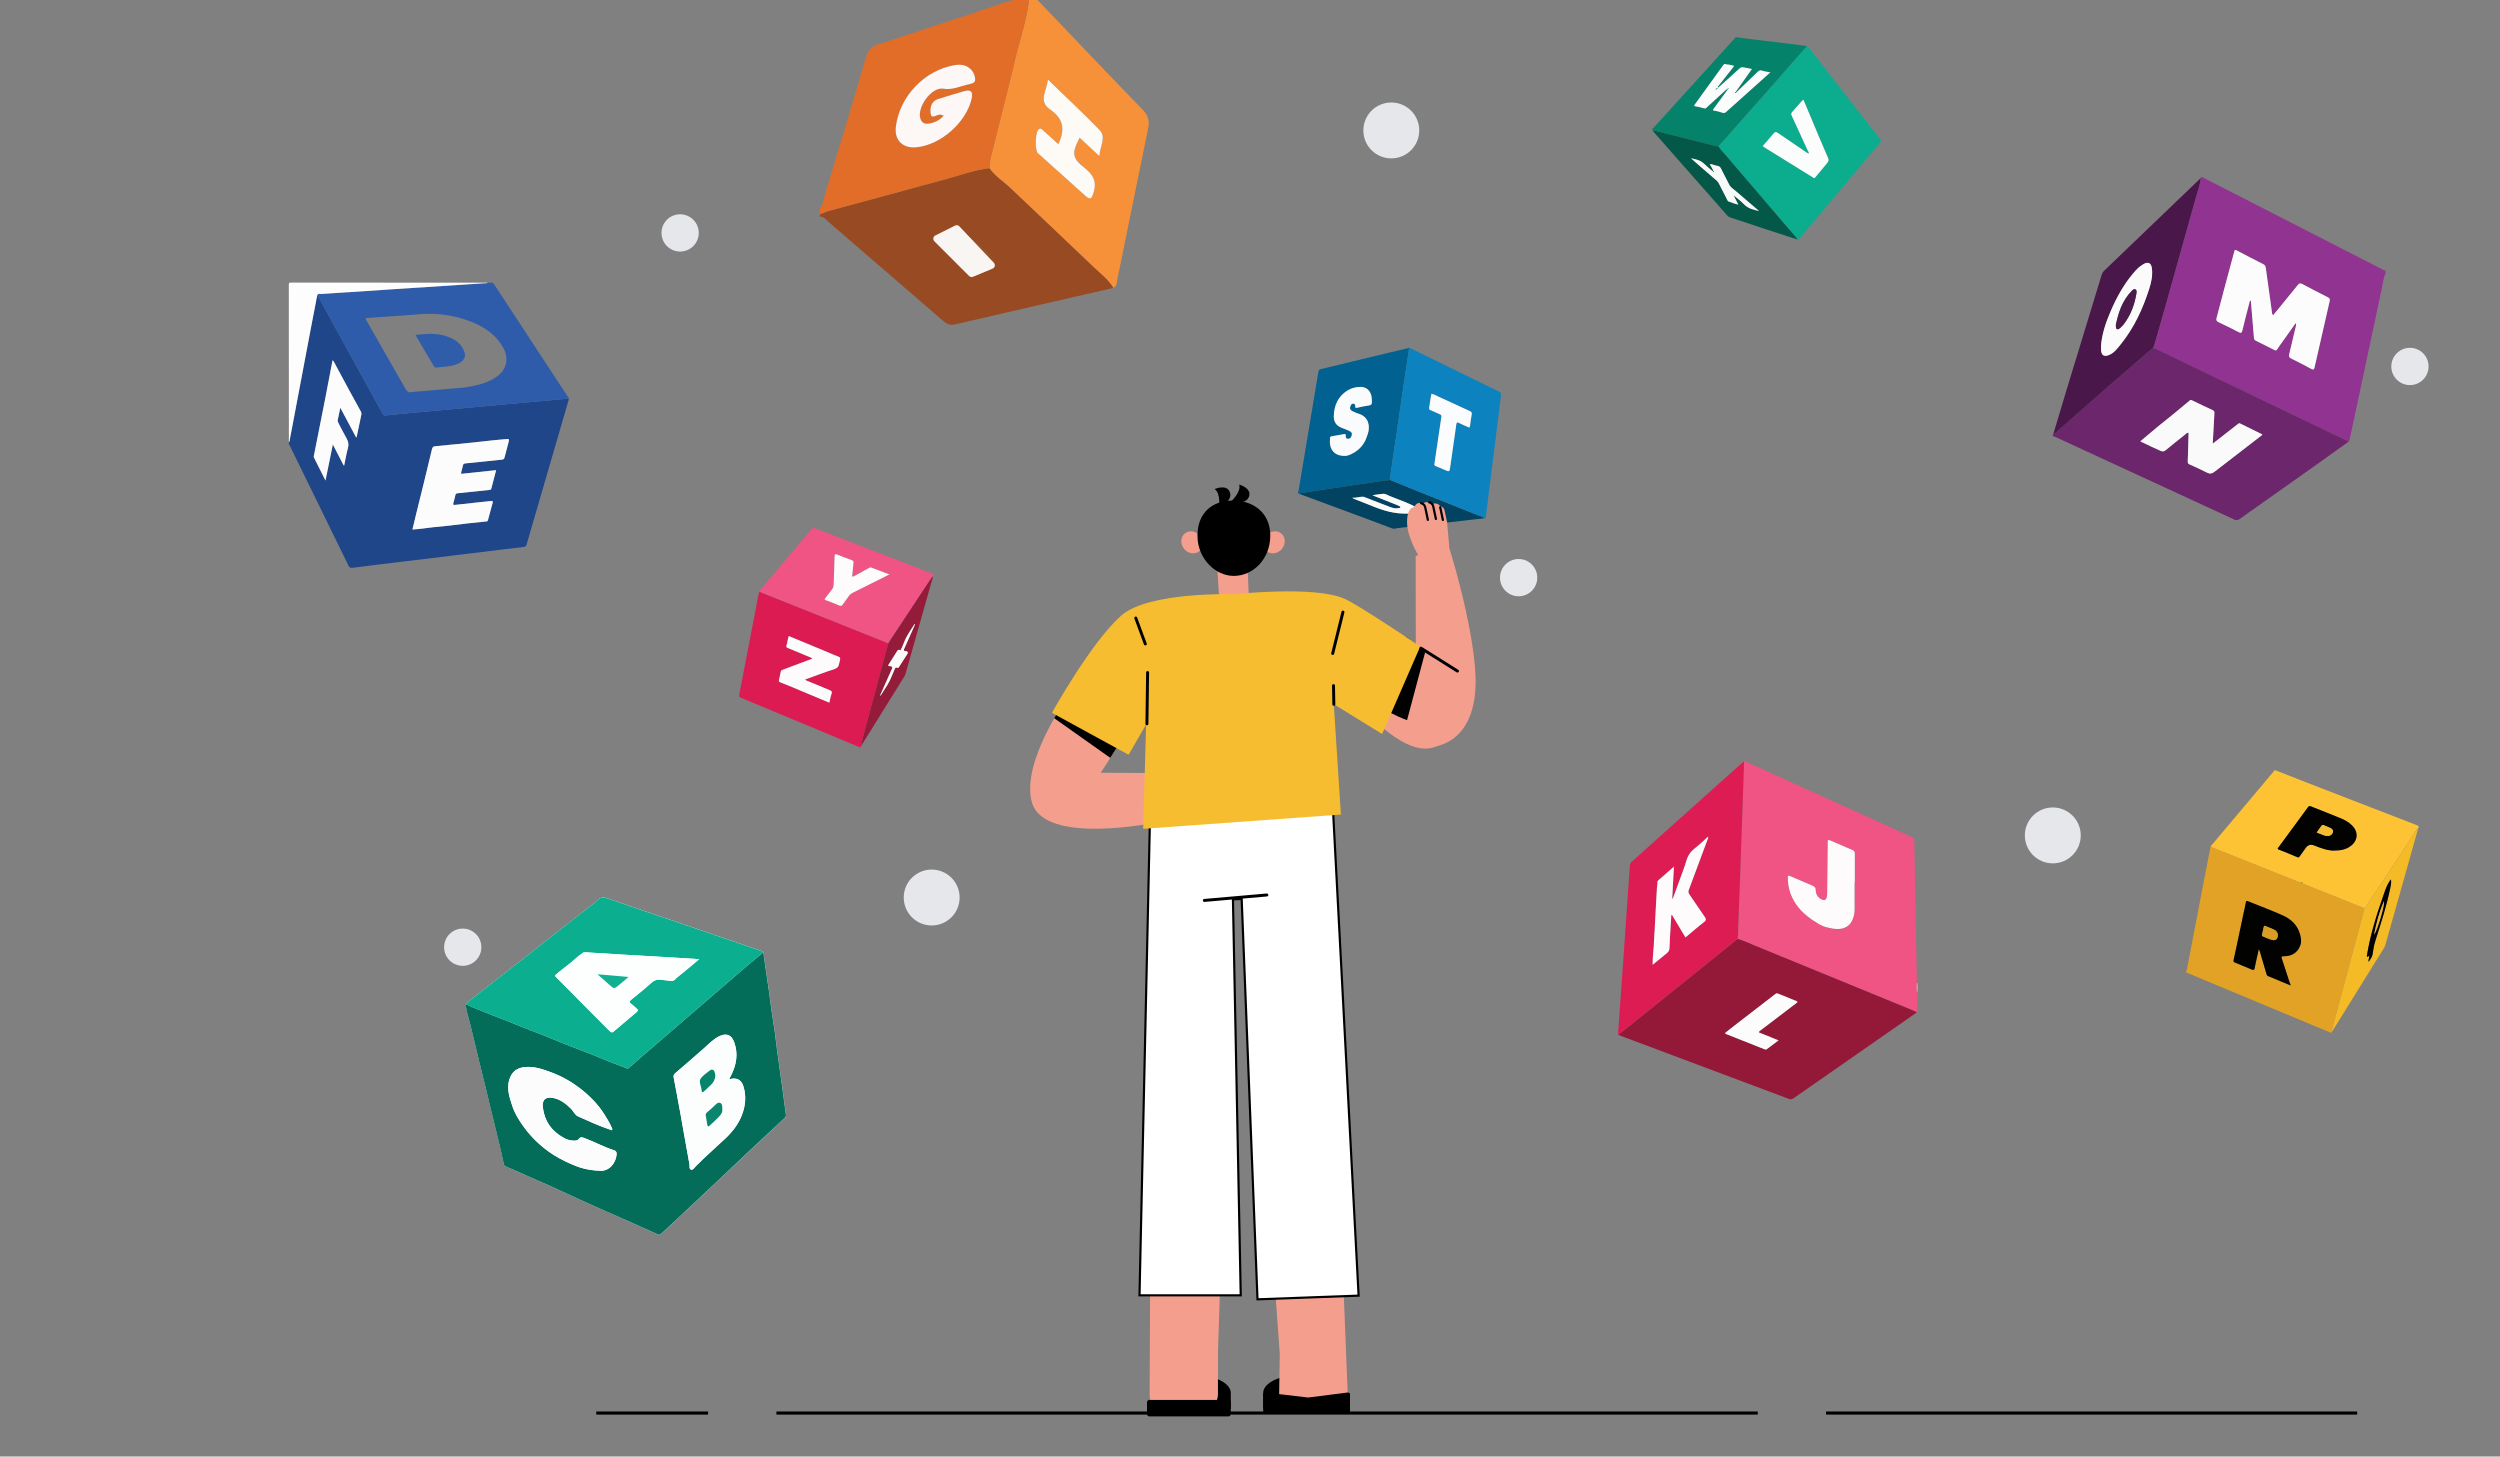<svg width="805" height="469" viewBox="0 0 805 469" fill="none" xmlns="http://www.w3.org/2000/svg">
<rect x="0" y="0" width="805" height="469" fill="#808080" stroke="none"/>
<g clip-path="url(#clip0_2143_34809)">
<path d="M245.796 306.628C245.464 306.211 244.945 306.135 244.495 305.982C236.229 303.134 227.955 300.312 219.689 297.489C211.755 294.786 203.805 292.125 195.896 289.354C194.468 288.852 193.371 288.742 192.291 289.983C191.993 290.323 191.542 290.638 191.151 290.944C187.639 293.664 184.136 296.393 180.649 299.13C176.482 302.403 172.324 305.693 168.157 308.966C163.557 312.57 158.905 316.124 154.347 319.779C152.893 320.944 151.328 321.998 150.027 323.35C150.027 324.863 150.487 326.308 150.869 327.719C152.068 332.14 153.021 336.611 154.135 341.049C155.614 346.982 157.068 352.916 158.471 358.867C159.679 363.984 161.065 369.06 162.12 374.211C162.213 374.662 162.256 375.35 162.851 375.605C164.722 376.387 166.575 377.195 168.412 378.045C171.21 379.337 174.076 380.493 176.89 381.769C180.87 383.562 184.816 385.441 188.796 387.235C192.971 389.114 197.172 390.933 201.355 392.794C204.868 394.35 208.371 395.923 211.866 397.496C212.274 397.683 212.538 397.657 212.895 397.325C219.12 391.477 225.395 385.696 231.586 379.813C238.483 373.251 245.422 366.739 252.403 360.278C252.777 359.929 253.194 359.581 253.092 358.901C252.718 356.41 252.42 353.919 252.08 351.428C251.485 347.101 250.864 342.774 250.277 338.447C249.869 335.489 249.588 332.505 249.087 329.564C248.33 325.152 247.913 320.697 247.199 316.277C246.68 313.072 246.272 309.858 245.821 306.645L245.796 306.628Z" fill="#FEFEFE"/>
<path d="M245.794 306.627C246.253 309.84 246.661 313.054 247.171 316.259C247.886 320.679 248.311 325.134 249.059 329.546C249.561 332.487 249.842 335.471 250.25 338.429C250.845 342.756 251.457 347.083 252.053 351.411C252.393 353.901 252.69 356.401 253.064 358.883C253.167 359.572 252.75 359.912 252.376 360.26C245.386 366.721 238.447 373.233 231.559 379.795C225.377 385.678 219.092 391.467 212.868 397.308C212.51 397.639 212.247 397.665 211.839 397.478C208.335 395.896 204.84 394.332 201.328 392.777C197.144 390.915 192.944 389.104 188.768 387.217C184.789 385.423 180.843 383.553 176.863 381.751C174.048 380.484 171.191 379.319 168.385 378.027C166.548 377.177 164.694 376.37 162.824 375.587C162.228 375.341 162.186 374.652 162.092 374.193C161.029 369.042 159.652 363.967 158.444 358.849C157.041 352.898 155.587 346.964 154.107 341.031C153.002 336.593 152.041 332.122 150.842 327.701C150.459 326.29 150.009 324.836 150 323.332C152.041 324.335 154.175 325.1 156.267 325.984C159.226 327.225 162.279 328.254 165.239 329.512C169.677 331.391 174.252 332.955 178.691 334.859C183.726 337.018 188.938 338.752 193.972 340.912C196.558 342.025 199.202 342.969 201.821 343.989C202.008 344.066 202.051 344.219 202.357 343.955C205.503 341.175 208.701 338.463 211.89 335.718C214.84 333.176 217.783 330.626 220.725 328.084C225.053 324.352 229.39 320.62 233.719 316.879C235.819 315.069 237.902 313.249 240.011 311.447C241.925 309.815 243.864 308.217 245.794 306.602V306.627ZM234.824 347.551C234.96 347.041 235.198 346.684 235.394 346.293C237.171 342.816 237.766 339.203 236.363 335.463C235.521 333.21 233.906 332.606 231.737 333.601C229.79 334.493 228.353 336.041 226.788 337.443C223.701 340.215 220.512 342.867 217.392 345.596C217.051 345.893 216.796 346.284 216.915 346.879C217.664 350.713 218.369 354.564 219.067 358.407C220.053 363.899 220.989 369.399 222.001 374.882C222.111 375.485 221.856 376.455 222.528 376.625C223.166 376.786 223.659 375.911 224.101 375.468C227.162 372.366 230.462 369.518 233.625 366.525C235.887 364.383 237.749 361.994 238.872 359.087C240.02 356.12 240.334 353.068 239.433 349.965C238.761 347.662 237.205 346.811 234.824 347.543V347.551ZM193.301 376.982C196.005 377.143 198.343 374.686 198.547 371.634C198.598 370.844 198.258 370.555 197.723 370.385C194.381 369.305 191.294 367.588 188.003 366.389C187.408 366.177 186.906 366.049 186.447 366.67C186.047 367.214 185.418 367.307 184.772 367.29C183.598 367.256 182.535 366.942 181.498 366.364C177.645 364.239 175.349 361.059 174.814 356.673C174.448 353.697 176.123 353.136 178.139 353.536C180.426 353.986 182.254 355.398 183.904 357.038C184.686 357.82 185.103 359.002 186.107 359.461C189.491 360.991 192.876 362.513 196.396 363.72C196.634 363.805 196.864 364.043 197.085 363.814C197.289 363.601 197.085 363.346 196.991 363.116C196.268 361.493 195.367 359.98 194.389 358.483C192.331 355.329 189.721 352.728 186.778 350.458C183.921 348.257 180.792 346.488 177.365 345.239C174.627 344.236 171.897 343.275 168.929 343.607C166.982 343.828 165.366 344.618 164.448 346.531C162.849 349.855 163.946 353.077 164.983 356.171C165.842 358.738 167.33 361.068 168.98 363.278C171.2 366.253 173.836 368.761 176.812 370.903C178.972 372.459 181.353 373.675 183.811 374.771C186.515 375.987 189.27 376.846 193.309 376.973L193.301 376.982Z" fill="#036D59"/>
<path d="M245.794 306.628C243.864 308.243 241.925 309.841 240.011 311.473C237.902 313.267 235.819 315.095 233.719 316.905C229.39 320.637 225.053 324.369 220.725 328.11C217.774 330.652 214.832 333.202 211.89 335.744C208.709 338.481 205.503 341.193 202.357 343.981C202.051 344.253 202.008 344.092 201.821 344.015C199.202 342.995 196.549 342.043 193.972 340.938C188.938 338.77 183.726 337.036 178.691 334.885C174.252 332.981 169.686 331.417 165.239 329.538C162.271 328.28 159.226 327.26 156.267 326.01C154.175 325.134 152.041 324.361 150 323.358C151.301 322.006 152.866 320.952 154.32 319.787C158.886 316.132 163.529 312.578 168.13 308.974C172.305 305.701 176.455 302.411 180.622 299.138C184.117 296.401 187.62 293.672 191.124 290.952C191.523 290.646 191.966 290.331 192.263 289.991C193.343 288.75 194.432 288.869 195.869 289.362C203.777 292.133 211.728 294.794 219.662 297.497C227.936 300.32 236.21 303.142 244.467 305.99C244.918 306.143 245.437 306.22 245.768 306.636L245.794 306.628ZM225.121 308.88C224.475 308.821 224.067 308.77 223.65 308.744C219.271 308.481 214.892 308.209 210.512 307.954C207.017 307.75 203.514 307.563 200.019 307.35C196.192 307.121 192.374 306.883 188.556 306.636C188.207 306.611 187.867 306.662 187.629 306.866C187.016 307.376 186.302 307.775 185.749 308.302C183.658 310.266 181.277 311.856 179.108 313.717C178.691 314.074 178.615 314.185 179.066 314.627C181.804 317.339 184.491 320.102 187.204 322.839C190.248 325.908 193.309 328.968 196.354 332.037C196.719 332.411 197.085 332.59 197.553 332.19C200.078 330.039 202.604 327.889 205.146 325.755C205.58 325.398 205.529 325.185 205.112 324.854C204.483 324.352 203.947 323.723 203.293 323.264C202.57 322.763 202.57 322.457 203.258 321.904C205.435 320.153 207.612 318.393 209.679 316.514C210.631 315.647 211.584 315.29 212.808 315.469C213.854 315.622 214.909 315.715 215.963 315.843C216.516 315.911 216.949 315.834 217.392 315.358C218.123 314.585 219.016 313.972 219.841 313.292C221.558 311.864 223.268 310.428 225.138 308.872L225.121 308.88Z" fill="#0BAE8E"/>
<path d="M234.825 347.553C237.206 346.813 238.762 347.663 239.434 349.976C240.336 353.079 240.029 356.13 238.873 359.097C237.742 362.005 235.888 364.393 233.626 366.536C230.463 369.528 227.172 372.376 224.102 375.479C223.66 375.929 223.167 376.805 222.529 376.635C221.857 376.465 222.112 375.496 222.002 374.892C220.99 369.409 220.054 363.909 219.068 358.417C218.379 354.566 217.665 350.724 216.916 346.89C216.797 346.295 217.052 345.904 217.393 345.606C220.513 342.877 223.702 340.225 226.789 337.454C228.354 336.051 229.799 334.504 231.738 333.611C233.907 332.617 235.522 333.22 236.364 335.473C237.767 339.213 237.164 342.835 235.395 346.303C235.199 346.694 234.961 347.051 234.825 347.561V347.553ZM232.58 357.193C232.597 356.326 232.623 355.433 231.9 355.136C231.245 354.872 230.641 355.467 230.131 355.969C229.391 356.7 228.617 357.414 227.801 358.06C227.359 358.4 227.197 358.774 227.274 359.276C227.427 360.245 227.606 361.214 227.759 362.183C227.852 362.77 228.082 362.863 228.515 362.455C229.468 361.554 230.463 360.704 231.356 359.752C232.044 359.012 232.725 358.213 232.589 357.193H232.58ZM230.344 346.278C230.284 345.997 230.216 345.64 230.131 345.292C229.944 344.475 229.23 344.161 228.592 344.679C227.486 345.581 226.126 346.38 225.48 347.561C225.063 348.335 225.718 349.695 225.896 350.8C225.913 350.911 225.93 351.013 225.93 351.123C225.964 351.982 226.415 351.667 226.747 351.37C227.503 350.707 228.218 349.993 228.949 349.296C229.791 348.488 230.276 347.519 230.344 346.278Z" fill="#FCFDFD"/>
<path d="M193.301 376.984C189.262 376.857 186.507 375.998 183.803 374.782C181.354 373.686 178.973 372.47 176.804 370.914C173.828 368.772 171.192 366.264 168.972 363.289C167.323 361.079 165.835 358.749 164.976 356.182C163.938 353.088 162.841 349.866 164.44 346.542C165.358 344.629 166.974 343.83 168.921 343.618C171.889 343.286 174.619 344.247 177.357 345.25C180.784 346.499 183.905 348.268 186.771 350.469C189.713 352.731 192.324 355.34 194.381 358.494C195.359 359.99 196.261 361.504 196.984 363.127C197.086 363.357 197.281 363.612 197.077 363.824C196.856 364.054 196.626 363.816 196.388 363.731C192.868 362.524 189.483 361.002 186.099 359.472C185.095 359.021 184.67 357.831 183.896 357.049C182.247 355.4 180.427 353.997 178.131 353.547C176.116 353.147 174.44 353.7 174.806 356.684C175.342 361.07 177.638 364.25 181.49 366.375C182.527 366.944 183.599 367.267 184.764 367.301C185.41 367.318 186.039 367.225 186.439 366.681C186.898 366.06 187.4 366.179 187.995 366.4C191.286 367.599 194.373 369.316 197.715 370.396C198.251 370.566 198.599 370.863 198.54 371.645C198.336 374.697 195.997 377.154 193.293 376.993L193.301 376.984Z" fill="#FCFCFC"/>
<path d="M225.121 308.88C223.25 310.435 221.541 311.872 219.823 313.3C218.998 313.98 218.106 314.601 217.374 315.366C216.924 315.842 216.498 315.919 215.946 315.851C214.891 315.723 213.845 315.621 212.791 315.477C211.566 315.298 210.614 315.655 209.661 316.522C207.595 318.401 205.418 320.152 203.241 321.912C202.552 322.464 202.552 322.77 203.275 323.272C203.93 323.723 204.466 324.352 205.095 324.862C205.503 325.193 205.554 325.397 205.129 325.763C202.586 327.897 200.061 330.047 197.535 332.198C197.068 332.598 196.702 332.419 196.336 332.045C193.283 328.976 190.231 325.924 187.186 322.847C184.474 320.11 181.786 317.347 179.048 314.635C178.606 314.193 178.674 314.082 179.091 313.725C181.259 311.864 183.64 310.274 185.732 308.31C186.285 307.792 186.999 307.384 187.611 306.874C187.85 306.67 188.19 306.627 188.538 306.644C192.356 306.891 196.183 307.129 200.001 307.358C203.496 307.562 207 307.749 210.495 307.962C214.874 308.217 219.254 308.489 223.633 308.752C224.05 308.778 224.466 308.829 225.104 308.888L225.121 308.88ZM192.373 313.708C193.862 315.026 195.078 316.123 196.302 317.194C197.731 318.443 197.748 318.452 199.236 317.253C200.248 316.437 201.217 315.579 202.382 314.592C198.972 314.295 195.834 314.014 192.373 313.717V313.708Z" fill="#FDFEFE"/>
<path d="M232.579 357.193C232.724 358.213 232.043 359.012 231.346 359.752C230.453 360.704 229.458 361.562 228.506 362.455C228.072 362.863 227.834 362.778 227.749 362.183C227.596 361.214 227.417 360.245 227.264 359.276C227.188 358.774 227.349 358.4 227.792 358.06C228.608 357.422 229.382 356.708 230.122 355.969C230.632 355.459 231.236 354.872 231.89 355.136C232.613 355.433 232.588 356.326 232.571 357.193H232.579Z" fill="#0B856E"/>
<path d="M230.344 346.277C230.276 347.518 229.791 348.496 228.95 349.295C228.218 349.992 227.504 350.698 226.747 351.369C226.415 351.658 225.965 351.981 225.931 351.123C225.931 351.012 225.914 350.902 225.897 350.8C225.718 349.703 225.063 348.343 225.48 347.561C226.118 346.379 227.478 345.58 228.592 344.679C229.239 344.152 229.945 344.475 230.132 345.291C230.217 345.639 230.285 345.996 230.344 346.277Z" fill="#08846C"/>
<path d="M192.375 313.708C195.836 314.014 198.974 314.286 202.384 314.583C201.227 315.569 200.249 316.428 199.237 317.244C197.749 318.443 197.732 318.434 196.304 317.185C195.079 316.114 193.863 315.025 192.375 313.699V313.708Z" fill="#12B091"/>
<path d="M93.016 143.145V142.363C93.296 142.15 93.254 141.819 93.313 141.53C93.67 139.702 94.011 137.874 94.359 136.047C96.247 126.058 98.135 116.078 100.023 106.089C100.72 102.408 101.443 98.727 102.149 95.055C103.22 96.619 104.028 98.328 104.946 99.977C106.877 103.437 108.756 106.931 110.661 110.408C113.084 114.811 115.516 119.206 117.94 123.61C119.717 126.832 121.486 130.053 123.246 133.284C123.467 133.683 123.748 133.828 124.19 133.777C126.12 133.573 128.042 133.369 129.973 133.182C133.391 132.859 136.818 132.561 140.237 132.247C144.199 131.881 148.162 131.516 152.125 131.159C155.543 130.844 158.97 130.538 162.389 130.223C165.807 129.909 169.234 129.603 172.653 129.288C176.148 128.974 179.651 128.659 183.146 128.345C183.129 128.523 183.129 128.702 183.078 128.872C178.571 144.369 174.056 159.858 169.557 175.355C169.404 175.891 169.14 176.078 168.596 176.129C166.249 176.376 163.911 176.682 161.572 176.962C156.223 177.617 150.875 178.263 145.526 178.917C140.228 179.563 134.93 180.21 129.632 180.847C124.258 181.502 118.884 182.131 113.509 182.836C112.761 182.93 112.481 182.683 112.183 182.071C105.95 169.311 99.708 156.551 93.458 143.8C93.339 143.562 93.313 143.247 93.016 143.12V143.145ZM159.752 151.391C158.962 151.468 158.273 151.536 157.584 151.612C154.676 151.918 151.767 152.216 148.859 152.539C148.468 152.581 148.4 152.479 148.502 152.131C148.706 151.383 148.91 150.626 149.072 149.869C149.165 149.41 149.386 149.266 149.854 149.215C153.774 148.824 157.695 148.39 161.615 147.999C162.099 147.948 162.355 147.77 162.474 147.294C162.865 145.746 163.273 144.208 163.69 142.66C164.064 141.249 164.072 141.3 162.635 141.411C160.067 141.615 157.507 141.904 154.948 142.193C152.465 142.473 149.982 142.728 147.499 142.975C145.237 143.196 142.966 143.358 140.713 143.63C140.092 143.706 139.352 143.536 139.097 144.641C137.473 151.57 135.73 158.472 134.029 165.392C133.655 166.914 133.281 168.444 132.932 169.974C132.898 170.136 132.634 170.612 133.127 170.501C133.621 170.391 134.097 170.425 134.573 170.365C136.214 170.17 137.847 169.94 139.497 169.762C141.121 169.583 142.745 169.464 144.369 169.277C146.495 169.039 148.613 168.759 150.73 168.512C152.703 168.291 154.684 168.079 156.657 167.892C156.989 167.858 157.074 167.679 157.15 167.407C157.644 165.579 158.154 163.752 158.638 161.915C158.741 161.524 158.706 161.218 158.12 161.303C156.81 161.482 155.492 161.592 154.174 161.728C151.623 162.009 149.072 162.281 146.521 162.57C145.976 162.629 145.832 162.502 145.993 161.958C146.24 161.142 146.444 160.309 146.623 159.476C146.716 159.016 146.929 158.872 147.397 158.821C150.798 158.481 154.2 158.107 157.601 157.75C157.924 157.716 158.128 157.639 158.222 157.291C158.715 155.361 159.225 153.431 159.761 151.383L159.752 151.391ZM110.652 149.852C110.712 149.852 110.771 149.844 110.831 149.835C111.222 147.957 111.537 146.061 112.038 144.208C112.353 143.035 112.132 142.091 111.545 141.079C110.618 139.49 109.819 137.823 108.96 136.2C108.798 135.894 108.679 135.579 108.747 135.239C109.003 133.964 109.275 132.689 109.564 131.278C111.299 134.542 112.974 137.687 114.683 140.892C114.794 140.714 114.853 140.646 114.87 140.578C115.355 138.274 115.814 135.97 116.316 133.675C116.418 133.224 116.384 132.85 116.163 132.451C114.947 130.266 113.739 128.073 112.549 125.871C110.958 122.938 109.394 119.988 107.804 117.055C107.616 116.707 107.48 116.29 107.072 116.027C106.264 120.252 105.482 124.417 104.666 128.574C103.501 134.516 102.302 140.45 101.137 146.392C101.077 146.698 100.933 147.022 101.103 147.362C102.319 149.776 103.526 152.199 104.802 154.732C105.593 150.838 106.358 147.081 107.166 143.103C108.399 145.491 109.521 147.676 110.644 149.852H110.652Z" fill="#1F4689"/>
<path d="M158.699 91.016C159.005 91.458 159.328 91.891 159.625 92.342C167.338 104.099 175.06 115.856 182.764 127.613C182.917 127.842 183.155 128.038 183.138 128.361C179.643 128.675 176.14 128.99 172.645 129.304C169.226 129.61 165.799 129.925 162.381 130.239C158.962 130.554 155.535 130.86 152.117 131.175C148.154 131.54 144.191 131.906 140.229 132.263C136.81 132.577 133.383 132.875 129.965 133.198C128.034 133.376 126.112 133.58 124.182 133.793C123.74 133.844 123.459 133.699 123.238 133.3C121.478 130.069 119.709 126.847 117.932 123.626C115.508 119.222 113.076 114.827 110.653 110.423C108.748 106.947 106.86 103.461 104.938 99.993C104.02 98.344 103.221 96.626 102.141 95.071C102.421 94.407 103.042 94.697 103.484 94.663C110.678 94.169 117.872 93.702 125.067 93.234C135.492 92.554 145.926 91.883 156.352 91.194C156.564 91.177 156.828 91.296 156.981 91.024C157.551 91.024 158.12 91.024 158.69 91.024L158.699 91.016ZM132.422 126.244C134.684 126.074 136.572 125.904 138.451 125.734C140.875 125.521 143.29 125.326 145.713 125.105C147.576 124.935 149.438 124.858 151.275 124.501C154.319 123.915 157.304 123.167 159.881 121.33C163.214 118.95 163.988 115.397 161.964 111.835C159.736 107.899 156.249 105.467 152.193 103.793C146.445 101.421 140.458 100.647 134.259 101.251C132.125 101.463 129.965 101.548 127.822 101.727C125.373 101.931 122.907 102.016 120.449 102.228C119.76 102.288 119.071 102.322 118.383 102.373C117.991 102.399 117.541 102.424 117.923 103.07C119.02 104.932 120.075 106.828 121.146 108.706C124.191 114.028 127.243 119.341 130.262 124.68C130.841 125.708 131.368 126.643 132.405 126.235L132.422 126.244Z" fill="#2E5CAA"/>
<path d="M156.99 91.017C156.846 91.289 156.573 91.17 156.361 91.187C145.935 91.876 135.501 92.547 125.076 93.227C117.882 93.695 110.688 94.154 103.494 94.655C103.051 94.689 102.431 94.4 102.15 95.064C101.444 98.744 100.721 102.417 100.024 106.098C98.128 116.078 96.248 126.067 94.361 136.055C94.012 137.883 93.672 139.719 93.315 141.539C93.255 141.828 93.298 142.159 93.017 142.372C93.017 125.472 93.017 108.572 93 91.672C93 91.102 93.136 91 93.68 91C114.786 91.017 135.884 91.017 156.99 91.017Z" fill="#FDFDFD"/>
<path d="M159.755 151.39C159.219 153.439 158.709 155.36 158.215 157.298C158.13 157.638 157.918 157.723 157.595 157.757C154.193 158.114 150.792 158.497 147.39 158.828C146.914 158.879 146.71 159.024 146.616 159.483C146.438 160.316 146.225 161.149 145.987 161.965C145.826 162.501 145.97 162.637 146.514 162.577C149.065 162.28 151.617 162.008 154.168 161.736C155.486 161.591 156.804 161.489 158.113 161.311C158.709 161.226 158.734 161.532 158.632 161.923C158.147 163.759 157.637 165.587 157.144 167.414C157.076 167.678 156.982 167.865 156.651 167.899C154.669 168.094 152.697 168.299 150.724 168.52C148.598 168.758 146.48 169.047 144.363 169.285C142.739 169.463 141.115 169.591 139.49 169.769C137.849 169.948 136.208 170.177 134.567 170.373C134.09 170.432 133.606 170.39 133.121 170.509C132.636 170.619 132.891 170.143 132.925 169.982C133.274 168.452 133.648 166.93 134.022 165.4C135.723 158.488 137.466 151.585 139.091 144.649C139.346 143.543 140.086 143.714 140.706 143.637C142.96 143.373 145.23 143.212 147.492 142.982C149.975 142.736 152.467 142.481 154.941 142.2C157.501 141.911 160.061 141.614 162.629 141.418C164.066 141.308 164.057 141.248 163.683 142.668C163.275 144.207 162.858 145.754 162.467 147.301C162.348 147.777 162.093 147.956 161.608 148.007C157.688 148.406 153.768 148.831 149.848 149.222C149.38 149.265 149.159 149.418 149.065 149.877C148.904 150.633 148.7 151.39 148.496 152.138C148.402 152.487 148.462 152.589 148.853 152.546C151.761 152.223 154.669 151.926 157.578 151.619C158.266 151.543 158.964 151.483 159.746 151.398L159.755 151.39Z" fill="#FCFCFD"/>
<path d="M110.652 149.853C109.53 147.677 108.407 145.5 107.174 143.103C106.367 147.082 105.601 150.839 104.81 154.733C103.535 152.191 102.327 149.776 101.111 147.362C100.941 147.022 101.086 146.699 101.145 146.393C102.31 140.451 103.509 134.517 104.674 128.575C105.491 124.418 106.273 120.252 107.081 116.027C107.498 116.291 107.625 116.707 107.812 117.056C109.402 119.989 110.967 122.939 112.557 125.872C113.748 128.073 114.955 130.258 116.171 132.451C116.392 132.851 116.426 133.225 116.324 133.675C115.823 135.971 115.355 138.275 114.879 140.578C114.862 140.646 114.802 140.714 114.692 140.893C112.982 137.688 111.307 134.543 109.572 131.278C109.283 132.689 109.011 133.965 108.756 135.24C108.688 135.588 108.799 135.894 108.969 136.2C109.836 137.824 110.635 139.49 111.554 141.08C112.141 142.092 112.362 143.035 112.047 144.208C111.545 146.061 111.231 147.957 110.84 149.836C110.78 149.836 110.72 149.844 110.661 149.853H110.652Z" fill="#FCFCFD"/>
<path d="M133.853 107.824C137.407 107.433 140.911 107.17 144.321 108.462C146.71 109.363 148.658 110.791 149.542 113.316C149.984 114.574 149.644 115.577 148.607 116.427C147.476 117.346 146.107 117.686 144.729 117.907C143.351 118.128 141.948 118.196 140.554 118.34C140.222 118.374 139.967 118.357 139.763 118.017C137.79 114.668 135.809 111.327 133.836 107.977C133.827 107.96 133.836 107.926 133.836 107.824H133.853Z" fill="#305DAA"/>
<path d="M358.535 92.7C341.519 96.61 324.504 100.504 307.505 104.465C305.557 104.916 304.418 103.947 303.142 102.842C291.076 92.402 279 81.98 266.908 71.566C266.041 70.818 265.352 69.722 264 69.73C264 69.492 264 69.254 264 69.016C264.986 68.642 265.956 68.183 266.968 67.902C279.647 64.451 292.343 61.042 305.022 57.565C309.537 56.324 313.951 54.683 318.636 54.156C320.405 56.732 323.083 58.347 325.303 60.456C334.274 69.008 343.314 77.475 352.251 86.052C354.445 88.16 356.954 89.997 358.535 92.7ZM301.663 77.985C302.972 79.2 304.724 80.356 305.847 81.946C309.435 87.03 314.053 86.095 318.917 84.658C320.175 84.284 320.243 83.638 319.461 82.983C314.376 78.707 310.175 71.592 301.654 77.985H301.663Z" fill="#984A22"/>
<path d="M358.536 92.701C356.954 89.998 354.446 88.162 352.252 86.054C343.314 77.476 334.266 69.009 325.304 60.457C323.093 58.349 320.405 56.734 318.637 54.158C318.756 52.993 318.739 51.794 319.019 50.664C321.613 40.182 324.36 29.734 326.834 19.227C328.45 12.392 330.882 5.727 331.477 -1.337C331.486 -1.558 331.486 -1.779 331.477 -2C331.715 -2 331.953 -2 332.192 -2C344.105 10.471 355.976 22.993 367.984 35.379C369.786 37.241 370.186 38.975 369.693 41.372C366.351 57.558 363.102 73.77 359.786 89.964C359.59 90.933 359.667 92.124 358.527 92.701H358.536ZM340.772 46.422C339.088 44.883 337.557 43.455 335.984 42.078C335.517 41.67 335.04 40.939 334.275 41.84C333.357 42.928 333.212 48.428 334.198 49.321C339.284 53.903 344.411 58.442 349.48 63.041C351.257 64.657 351.588 63.739 352.141 61.979C353.255 58.417 351.946 56.173 349.139 53.979C345.168 50.893 345.083 49.236 347.643 44.331C349.624 46.175 351.58 47.995 354.003 50.256C354.165 46.966 356.368 44.203 353.986 41.763C348.723 36.374 343.212 31.213 337.413 25.586C337.115 29.25 334.173 32.548 338.144 35.252C342.183 38.006 343.204 41.483 340.772 46.413V46.422Z" fill="#F69139"/>
<path d="M331.484 -1.336C330.889 5.728 328.449 12.393 326.841 19.228C324.367 29.735 321.612 40.183 319.027 50.665C318.746 51.795 318.763 52.994 318.644 54.159C313.95 54.694 309.545 56.335 305.03 57.568C292.359 61.045 279.663 64.445 266.976 67.905C265.964 68.186 264.994 68.645 264.008 69.019C264.008 68.305 264.008 67.599 264.008 66.885C265.028 66.077 265.003 64.794 265.334 63.714C269.867 48.701 274.408 33.688 278.787 18.633C279.484 16.227 280.53 14.944 283.005 14.187C291.458 11.594 299.791 8.593 308.235 5.949C315.982 3.518 323.534 0.432 331.493 -1.327L331.484 -1.336ZM303.899 37.242C302.444 38.891 300.846 39.537 299.068 39.818C297.725 40.03 296.772 39.537 296.364 38.16C295.267 34.513 299.961 27.984 303.711 28.571C306.518 29.013 308.746 27.984 311.186 27.338C312.275 27.049 314.018 26.956 314.018 25.697C314.018 24.116 313.176 22.484 311.645 21.583C310.387 20.852 308.967 20.724 307.521 20.971C297.733 22.62 289.757 30.917 288.49 40.77C287.937 45.071 290.616 47.825 294.987 47.452C302.853 46.78 311.169 39.452 312.895 31.75C313.363 29.642 312.691 28.758 310.582 29.344C307.734 30.135 304.91 31.019 302.096 31.912C299.604 32.694 299.434 35.125 299.74 36.825C300.055 38.525 301.832 36.647 302.946 36.944C303.167 37.004 303.38 37.08 303.916 37.259L303.899 37.242Z" fill="#E26D28"/>
<path d="M301.664 77.986C310.185 71.594 314.386 78.709 319.471 82.985C320.253 83.639 320.185 84.286 318.927 84.66C314.062 86.096 309.436 87.031 305.856 81.948C304.734 80.35 302.982 79.202 301.673 77.986H301.664Z" fill="#984A22"/>
<path d="M340.771 46.421C343.212 41.491 342.183 38.014 338.144 35.259C334.172 32.548 337.115 29.258 337.412 25.594C343.212 31.221 348.722 36.373 353.986 41.771C356.367 44.211 354.173 46.974 354.003 50.264C351.579 48.011 349.624 46.192 347.642 44.339C345.074 49.244 345.168 50.893 349.139 53.987C351.945 56.172 353.255 58.425 352.141 61.987C351.588 63.746 351.265 64.665 349.479 63.049C344.411 58.442 339.283 53.911 334.198 49.329C333.212 48.444 333.356 42.936 334.275 41.848C335.031 40.947 335.516 41.678 335.984 42.086C337.557 43.463 339.088 44.891 340.771 46.43V46.421Z" fill="#FEFAF6"/>
<path d="M303.9 37.242C303.364 37.072 303.152 36.987 302.93 36.928C301.808 36.63 300.039 38.518 299.725 36.809C299.41 35.109 299.589 32.686 302.08 31.895C304.903 31.011 307.718 30.119 310.567 29.328C312.676 28.741 313.347 29.626 312.88 31.734C311.154 39.436 302.845 46.764 294.971 47.435C290.6 47.809 287.922 45.055 288.474 40.753C289.741 30.901 297.718 22.604 307.505 20.954C308.951 20.708 310.38 20.835 311.63 21.567C313.16 22.468 314.002 24.1 314.002 25.681C314.002 26.939 312.268 27.033 311.171 27.322C308.738 27.959 306.502 28.997 303.696 28.555C299.954 27.959 295.252 34.488 296.349 38.144C296.765 39.521 297.709 40.014 299.053 39.801C300.83 39.529 302.429 38.875 303.883 37.225L303.9 37.242Z" fill="#FDF8F5"/>
<path d="M300.848 77.682L312.047 88.878C312.379 89.209 312.88 89.311 313.314 89.124L319.632 86.489C320.381 86.174 320.585 85.214 320.032 84.619L308.901 72.87C308.552 72.496 307.999 72.403 307.54 72.632L301.162 75.82C300.457 76.177 300.303 77.121 300.865 77.682H300.848Z" fill="#F9F5F3"/>
<path d="M561.599 245.009C561.667 245.009 561.726 245.009 561.794 245.009C562.109 245.17 562.415 245.34 562.73 245.485C580.273 253.476 597.816 261.467 615.376 269.432C616.073 269.747 616.388 270.095 616.405 270.903C616.524 279.047 616.677 287.182 616.83 295.326C616.966 302.407 617.102 309.489 617.247 316.57C617.255 317.599 617.043 318.644 617.408 319.656V326.006C617.349 326.015 617.298 326.006 617.255 325.972C616.949 325.811 616.651 325.615 616.328 325.488C599.168 318.449 582.007 311.41 564.838 304.388C563.061 303.666 561.343 302.782 559.473 302.305C559.541 301.863 559.66 301.421 559.66 300.979C559.677 297.239 559.898 293.498 560.034 289.758C560.161 286.307 560.28 282.855 560.408 279.404C560.544 275.663 560.672 271.923 560.799 268.182C560.927 264.731 561.071 261.28 561.173 257.828C561.292 253.603 561.48 249.387 561.59 245.162C561.573 245.111 561.573 245.051 561.59 245L561.599 245.009ZM597.169 284.147C597.169 284.147 597.22 284.147 597.237 284.147C597.237 281.07 597.237 277.993 597.237 274.915C597.237 274.397 597.169 274.006 596.617 273.768C594.236 272.764 591.872 271.719 589.499 270.699C588.547 270.291 588.547 270.299 588.53 271.37C588.47 276.726 588.411 282.073 588.343 287.429C588.343 287.905 588.326 288.398 588.215 288.857C587.994 289.783 587.416 290.064 586.557 289.63C585.341 289.018 584.669 288.007 584.652 286.638C584.644 285.89 584.32 285.482 583.64 285.201C581.302 284.232 578.989 283.204 576.659 282.209C575.723 281.809 575.655 281.861 575.672 282.923C575.723 285.924 576.625 288.644 578.3 291.127C580.247 294.008 582.994 295.972 585.928 297.689C587.212 298.438 588.666 298.735 590.137 298.999C592.952 299.509 595.265 298.676 596.328 296.516C596.906 295.352 597.161 294.093 597.161 292.801C597.161 289.919 597.161 287.029 597.161 284.147H597.169Z" fill="#EF5484"/>
<path d="M617.237 316.578C617.288 316.578 617.348 316.578 617.399 316.587V319.664C617.033 318.652 617.246 317.607 617.237 316.578Z" fill="#FAD4E0"/>
<path d="M617.246 325.979C609.227 331.565 601.208 337.15 593.189 342.735C587.959 346.373 582.713 350.012 577.491 353.659C577.032 353.973 576.666 354.092 576.105 353.88C558.018 347.087 539.931 340.304 521.835 333.528C521.597 333.435 521.367 333.333 521.129 333.231C521.265 333.103 521.401 332.959 521.546 332.84C524.811 330.213 528.085 327.595 531.359 324.968C537.796 319.799 544.233 314.622 550.662 309.445C553.604 307.082 556.53 304.693 559.463 302.312C561.334 302.789 563.052 303.664 564.829 304.395C581.998 311.417 599.159 318.456 616.319 325.495C616.642 325.631 616.94 325.818 617.246 325.979ZM566.292 332.415C566.513 331.956 566.879 331.794 567.176 331.565C570.79 328.802 574.421 326.047 578.044 323.285C578.223 323.149 578.41 323.021 578.58 322.877C578.835 322.647 578.843 322.502 578.469 322.349C576.53 321.584 574.6 320.811 572.678 320.012C572.33 319.867 572.057 319.774 571.717 320.037C570.034 321.346 568.341 322.647 566.649 323.948C564.166 325.86 561.683 327.773 559.2 329.694C557.941 330.672 556.7 331.658 555.407 332.67C555.662 332.831 555.832 332.976 556.037 333.052C560.059 334.642 564.081 336.223 568.095 337.83C568.392 337.949 568.664 338.008 568.903 337.83C570.127 336.929 571.343 336.002 572.678 334.999C570.433 334.089 568.375 333.256 566.292 332.415Z" fill="#941938"/>
<path d="M559.464 302.315C556.53 304.695 553.605 307.076 550.663 309.448C544.234 314.625 537.797 319.793 531.36 324.97C528.094 327.597 524.82 330.216 521.546 332.842C521.393 332.961 521.266 333.106 521.13 333.233C520.926 333.012 521.019 332.749 521.036 332.502C521.64 323.942 522.261 315.373 522.864 306.812C523.409 299.051 523.944 291.281 524.48 283.519C524.599 281.828 524.744 280.136 524.829 278.436C524.854 277.934 525.16 277.705 525.467 277.433C534.276 269.544 543.078 261.655 551.887 253.766C554.796 251.156 557.712 248.546 560.621 245.945C560.927 245.673 561.267 245.435 561.59 245.18C561.471 249.405 561.284 253.621 561.173 257.846C561.08 261.298 560.927 264.749 560.799 268.2C560.663 271.941 560.544 275.681 560.408 279.422C560.281 282.873 560.162 286.325 560.034 289.776C559.898 293.517 559.677 297.257 559.66 300.997C559.66 301.44 559.532 301.882 559.473 302.324L559.464 302.315ZM538.163 294.698C538.239 294.673 538.316 294.647 538.392 294.622C539.821 297.019 541.258 299.416 542.721 301.873C544.668 300.249 546.598 298.524 548.656 296.959C549.532 296.288 549.345 295.854 548.843 295.14C547.193 292.768 545.612 290.354 543.971 287.991C543.613 287.472 543.596 287.064 543.818 286.495C545.824 281.165 547.814 275.826 549.779 270.479C549.889 270.181 550.161 269.884 549.966 269.433C548.69 270.581 547.5 271.779 546.173 272.8C544.761 273.888 543.656 275.086 543.12 276.872C542.38 279.32 541.436 281.7 540.569 284.114C539.94 285.874 539.294 287.625 538.656 289.377C538.588 289.36 538.52 289.351 538.452 289.334C538.63 285.985 538.817 282.635 539.004 279.073C537.27 280.586 535.705 281.955 534.14 283.341C533.911 283.545 533.656 283.74 533.681 284.131C533.724 284.761 533.571 285.39 533.528 286.019C533.281 289.759 533.128 293.508 532.916 297.249C532.839 298.617 532.822 299.994 532.678 301.338C532.559 302.485 532.618 303.624 532.499 304.763C532.304 306.676 532.15 308.589 532.15 310.68C533.792 309.337 535.288 308.096 536.793 306.872C537.321 306.438 537.55 305.937 537.576 305.222C537.652 302.851 537.814 300.487 537.95 298.116C538.018 296.985 538.095 295.846 538.163 294.715V294.698Z" fill="#DC1C53"/>
<path d="M597.171 284.147C597.171 287.029 597.171 289.919 597.171 292.801C597.171 294.102 596.907 295.36 596.337 296.516C595.266 298.675 592.961 299.509 590.147 298.998C588.675 298.726 587.221 298.437 585.937 297.689C583.003 295.964 580.257 294.008 578.309 291.126C576.634 288.644 575.733 285.924 575.682 282.923C575.665 281.86 575.733 281.809 576.668 282.209C578.998 283.204 581.311 284.232 583.65 285.201C584.33 285.482 584.653 285.89 584.662 286.638C584.679 288.007 585.35 289.027 586.566 289.63C587.425 290.055 588.004 289.783 588.225 288.857C588.335 288.398 588.344 287.905 588.352 287.429C588.42 282.073 588.48 276.726 588.539 271.37C588.548 270.299 588.556 270.29 589.509 270.698C591.881 271.719 594.245 272.764 596.626 273.767C597.179 274.005 597.247 274.396 597.247 274.915C597.239 277.992 597.247 281.07 597.247 284.147C597.222 284.147 597.196 284.147 597.179 284.147H597.171Z" fill="#FEFBFC"/>
<path d="M566.291 332.415C568.366 333.257 570.432 334.09 572.677 335C571.342 336.003 570.126 336.929 568.902 337.831C568.663 338.009 568.391 337.95 568.094 337.831C564.08 336.232 560.058 334.651 556.036 333.053C555.84 332.976 555.67 332.832 555.406 332.67C556.699 331.659 557.94 330.664 559.199 329.695C561.673 327.774 564.165 325.861 566.648 323.948C568.34 322.648 570.033 321.347 571.716 320.038C572.048 319.774 572.32 319.868 572.677 320.012C574.599 320.812 576.529 321.594 578.468 322.35C578.851 322.495 578.834 322.648 578.579 322.877C578.409 323.03 578.222 323.149 578.043 323.285C574.42 326.04 570.798 328.802 567.175 331.565C566.878 331.795 566.512 331.956 566.291 332.415Z" fill="#FDFCFC"/>
<path d="M538.164 294.696C538.096 295.827 538.011 296.966 537.952 298.097C537.816 300.468 537.654 302.832 537.578 305.203C537.552 305.918 537.323 306.419 536.795 306.853C535.29 308.077 533.794 309.318 532.152 310.661C532.152 308.57 532.305 306.657 532.501 304.744C532.62 303.605 532.561 302.466 532.68 301.318C532.824 299.967 532.841 298.59 532.918 297.229C533.13 293.489 533.283 289.74 533.53 286C533.572 285.379 533.726 284.75 533.683 284.112C533.657 283.721 533.913 283.526 534.142 283.322C535.698 281.945 537.272 280.576 539.006 279.054C538.811 282.616 538.632 285.966 538.454 289.315C538.522 289.332 538.59 289.341 538.658 289.358C539.295 287.606 539.942 285.847 540.571 284.095C541.438 281.69 542.382 279.301 543.122 276.852C543.658 275.067 544.763 273.877 546.175 272.78C547.501 271.76 548.692 270.562 549.968 269.414C550.163 269.865 549.891 270.162 549.78 270.46C547.808 275.807 545.826 281.145 543.819 286.476C543.607 287.045 543.615 287.453 543.972 287.972C545.622 290.344 547.204 292.758 548.845 295.121C549.347 295.844 549.534 296.277 548.658 296.94C546.6 298.505 544.67 300.23 542.722 301.854C541.26 299.397 539.823 297 538.394 294.603C538.318 294.628 538.241 294.654 538.164 294.679V294.696Z" fill="#FEFBFC"/>
<path d="M768.123 88.207C767.375 89.559 767.324 91.081 767.018 92.534C763.531 108.814 760.087 125.093 756.626 141.381C756.558 141.696 756.541 142.044 756.218 142.257C755.912 141.9 755.453 141.781 755.053 141.585C741.073 134.869 727.093 128.162 713.113 121.455C706.957 118.496 700.808 115.53 694.66 112.563C694.218 112.35 693.801 112.07 693.266 112.129C693.436 111.687 693.648 111.245 693.776 110.795C694.992 106.553 696.216 102.311 697.407 98.06C700.596 86.728 703.785 75.405 706.931 64.064C707.552 61.837 708.385 59.661 708.674 57.349C708.751 57.23 708.827 57.119 708.904 57C708.98 57 709.057 57 709.134 57C709.261 57.085 709.372 57.178 709.508 57.246C728.768 67.108 748.021 76.969 767.282 86.822C767.545 86.958 767.783 87.179 768.123 87.111V88.216V88.207ZM739.228 104.019C739.5 104.546 739.338 104.827 739.27 105.107C738.573 108.091 737.884 111.084 737.145 114.059C736.966 114.79 737.102 115.122 737.859 115.479C740.01 116.499 742.102 117.638 744.203 118.76C744.883 119.126 745.164 118.998 745.325 118.241C746.915 111.143 748.539 104.053 750.172 96.972C750.3 96.402 750.232 96.045 749.636 95.748C746.847 94.337 744.075 92.908 741.32 91.429C740.674 91.081 740.342 91.242 739.934 91.744C737.995 94.158 736.031 96.547 734.075 98.944C733.377 99.794 732.672 100.644 731.966 101.494C731.651 101.239 731.651 100.967 731.617 100.721C730.945 95.909 730.265 91.098 729.61 86.278C729.534 85.683 729.33 85.325 728.734 85.028C725.869 83.6 723.037 82.112 720.214 80.616C719.636 80.31 719.584 80.505 719.448 81.032C718.504 84.662 717.493 88.275 716.523 91.905C715.588 95.391 714.678 98.885 713.759 102.37C713.598 102.965 713.632 103.382 714.355 103.713C716.557 104.725 718.717 105.821 720.86 106.935C721.608 107.318 721.872 107.216 722.068 106.4C722.765 103.458 723.539 100.525 724.296 97.592C724.372 97.295 724.33 96.929 724.755 96.742C724.78 96.904 724.823 97.048 724.831 97.184C725.146 100.967 725.469 104.742 725.775 108.525C725.818 109.018 725.826 109.426 726.387 109.698C728.394 110.676 730.384 111.696 732.383 112.699C732.74 112.877 733.003 112.945 733.275 112.486C733.726 111.721 734.287 111.016 734.798 110.284C736.252 108.236 737.706 106.187 739.253 104.011L739.228 104.019Z" fill="#913391"/>
<path d="M693.265 112.114C693.801 112.054 694.217 112.335 694.66 112.548C700.808 115.514 706.956 118.481 713.113 121.44C727.093 128.155 741.073 134.863 755.053 141.57C755.461 141.766 755.912 141.885 756.218 142.242C752.782 144.698 749.364 147.164 745.92 149.604C737.663 155.444 729.397 161.267 721.149 167.124C720.553 167.549 720.12 167.609 719.431 167.286C700.238 158.411 681.02 149.561 661.827 140.694C661.495 140.541 660.645 140.575 661.164 139.785C661.334 139.717 661.546 139.691 661.674 139.581C663.46 138.034 665.228 136.469 667.006 134.905C669.769 132.474 672.516 130.034 675.288 127.611C679.047 124.33 682.797 121.04 686.598 117.801C688.826 115.905 690.918 113.865 693.274 112.105L693.265 112.114ZM712.492 142.871C712.679 139.428 712.84 136.342 713.019 133.256C713.045 132.78 713.104 132.355 712.509 132.074C710.281 131.054 708.07 129.992 705.868 128.921C705.57 128.776 705.391 128.691 705.085 128.955C703.444 130.349 701.786 131.726 700.119 133.086C698.342 134.54 696.53 135.951 694.753 137.413C692.891 138.943 691.054 140.516 689.166 142.106C691.36 143.151 693.461 144.214 695.638 145.14C696.318 145.43 696.735 145.472 697.313 144.979C699.371 143.27 701.471 141.604 703.563 139.946C703.869 139.7 704.107 139.326 704.566 139.326C704.779 139.487 704.711 139.674 704.703 139.853C704.626 142.76 704.566 145.668 704.447 148.575C704.43 149.093 704.549 149.331 705.043 149.544C706.939 150.394 708.844 151.244 710.681 152.196C711.599 152.672 712.279 152.502 713.019 151.933C718.172 147.954 723.326 143.984 728.504 139.989C728.394 139.895 728.326 139.81 728.232 139.768C725.936 138.637 723.632 137.532 721.353 136.376C720.902 136.146 720.715 136.444 720.468 136.622C719.422 137.422 718.385 138.246 717.347 139.062C715.817 140.261 714.286 141.46 712.483 142.862L712.492 142.871Z" fill="#6C266C"/>
<path d="M693.266 112.112C690.911 113.872 688.819 115.912 686.591 117.808C682.79 121.038 679.039 124.336 675.281 127.618C672.509 130.041 669.762 132.48 666.998 134.912C665.221 136.476 663.452 138.032 661.667 139.587C661.539 139.698 661.326 139.732 661.156 139.791C662.534 135.201 663.894 130.602 665.289 126.02C669.099 113.523 672.917 101.027 676.726 88.53C676.88 88.02 677.101 87.595 677.5 87.213C687.807 77.326 698.105 67.439 708.411 57.552C708.488 57.476 708.59 57.408 708.675 57.34C708.386 59.652 707.552 61.828 706.932 64.056C703.785 75.396 700.596 86.719 697.407 98.051C696.217 102.302 694.992 106.544 693.776 110.786C693.649 111.245 693.436 111.678 693.266 112.121V112.112ZM676.522 111.449C676.522 111.891 676.488 112.333 676.522 112.775C676.692 114.535 677.585 114.994 679.235 114.263C680.808 113.566 681.752 112.24 682.756 111.015C687.152 105.626 689.975 99.454 692.05 92.968C692.739 90.825 693.224 88.573 692.875 86.277C692.628 84.645 691.684 84.22 690.196 85.053C688.853 85.801 687.815 86.915 686.854 88.054C683.717 91.778 681.429 95.986 679.55 100.398C678.036 103.951 676.786 107.589 676.505 111.466L676.522 111.449Z" fill="#491749"/>
<path d="M739.226 104.019C737.678 106.195 736.224 108.244 734.77 110.292C734.251 111.023 733.69 111.729 733.248 112.494C732.976 112.953 732.721 112.885 732.355 112.707C730.356 111.703 728.375 110.675 726.36 109.706C725.798 109.434 725.79 109.026 725.747 108.533C725.45 104.75 725.127 100.975 724.804 97.192C724.795 97.048 724.753 96.912 724.727 96.75C724.302 96.937 724.344 97.303 724.268 97.6C723.52 100.533 722.746 103.466 722.04 106.407C721.844 107.223 721.581 107.325 720.832 106.943C718.681 105.829 716.521 104.741 714.327 103.721C713.604 103.389 713.579 102.973 713.732 102.378C714.65 98.892 715.569 95.398 716.495 91.913C717.465 88.292 718.477 84.67 719.421 81.04C719.557 80.505 719.608 80.318 720.186 80.624C723.018 82.111 725.85 83.599 728.707 85.036C729.302 85.333 729.498 85.699 729.583 86.285C730.237 91.105 730.918 95.917 731.589 100.729C731.624 100.984 731.623 101.247 731.938 101.502C732.644 100.652 733.35 99.811 734.047 98.952C736.003 96.555 737.967 94.157 739.906 91.751C740.306 91.25 740.646 91.088 741.292 91.437C744.047 92.908 746.82 94.344 749.609 95.755C750.204 96.053 750.281 96.41 750.145 96.98C748.512 104.07 746.896 111.159 745.297 118.249C745.127 119.006 744.855 119.125 744.175 118.768C742.075 117.646 739.983 116.507 737.831 115.486C737.083 115.129 736.938 114.798 737.117 114.067C737.857 111.091 738.545 108.099 739.243 105.115C739.311 104.835 739.472 104.563 739.2 104.027L739.226 104.019Z" fill="#FDFCFD"/>
<path d="M712.493 142.867C714.296 141.465 715.826 140.266 717.357 139.067C718.394 138.251 719.423 137.427 720.478 136.628C720.716 136.441 720.911 136.152 721.362 136.381C723.641 137.537 725.946 138.642 728.242 139.773C728.335 139.815 728.403 139.909 728.514 139.994C723.335 143.989 718.173 147.959 713.029 151.938C712.289 152.508 711.608 152.678 710.69 152.201C708.845 151.249 706.948 150.399 705.052 149.549C704.559 149.328 704.44 149.09 704.457 148.58C704.576 145.673 704.627 142.765 704.712 139.858C704.712 139.679 704.789 139.492 704.576 139.331C704.117 139.331 703.879 139.705 703.572 139.952C701.481 141.618 699.372 143.275 697.322 144.984C696.736 145.469 696.327 145.435 695.647 145.146C693.47 144.219 691.37 143.156 689.176 142.111C691.072 140.521 692.9 138.948 694.763 137.418C696.54 135.956 698.351 134.545 700.129 133.091C701.795 131.731 703.453 130.354 705.095 128.96C705.401 128.696 705.579 128.781 705.877 128.926C708.079 129.997 710.29 131.059 712.518 132.08C713.122 132.352 713.054 132.777 713.029 133.261C712.858 136.347 712.688 139.433 712.501 142.876L712.493 142.867Z" fill="#FBFAFB"/>
<path d="M676.521 111.448C676.794 107.571 678.052 103.933 679.566 100.379C681.445 95.967 683.733 91.759 686.87 88.036C687.831 86.888 688.869 85.783 690.212 85.035C691.7 84.202 692.644 84.635 692.891 86.259C693.231 88.554 692.746 90.807 692.066 92.949C689.991 99.444 687.16 105.616 682.772 110.997C681.768 112.23 680.824 113.547 679.251 114.244C677.601 114.975 676.709 114.525 676.538 112.757C676.496 112.315 676.538 111.873 676.538 111.431L676.521 111.448ZM681.292 104.63C681.394 105.233 681.19 105.794 681.717 105.99C682.142 106.151 682.491 105.769 682.797 105.497C683.154 105.174 683.52 104.834 683.809 104.451C686.088 101.476 687.33 98.101 687.933 94.48C688.01 94.012 688.086 93.417 687.593 93.179C687.074 92.924 686.666 93.417 686.343 93.748C683.316 96.86 682.108 100.736 681.292 104.621V104.63Z" fill="#FBFBFB"/>
<path d="M681.293 104.63C682.109 100.745 683.317 96.86 686.344 93.757C686.667 93.426 687.075 92.933 687.594 93.188C688.079 93.426 688.011 94.021 687.934 94.489C687.339 98.11 686.089 101.485 683.81 104.46C683.521 104.843 683.155 105.174 682.798 105.506C682.501 105.778 682.143 106.16 681.718 105.999C681.199 105.795 681.395 105.242 681.293 104.639V104.63Z" fill="#4C1B4C"/>
<path d="M704 313.296V312.531C704.255 312.369 704.204 312.08 704.247 311.851C706.151 301.964 708.039 292.069 709.936 282.182C710.548 279.003 711.177 275.823 711.806 272.652C715.242 274.021 718.669 275.39 722.104 276.767C735.191 282.003 748.287 287.24 761.374 292.468C760.992 293.888 760.617 295.299 760.235 296.719C757.599 306.563 754.954 316.416 752.318 326.26C751.774 328.309 751.136 330.34 750.719 332.423C750.345 332.695 750.064 332.364 749.784 332.245C734.783 325.996 719.783 319.731 704.782 313.474C704.544 313.372 704.306 313.16 704 313.287V313.296ZM737.623 317.325C737.436 316.841 737.3 316.518 737.198 316.186C736.416 313.806 735.642 311.426 734.868 309.037C734.511 307.94 734.511 307.94 735.693 307.906C736.05 307.898 736.407 307.864 736.748 307.804C738.797 307.413 740.124 306.138 740.761 304.225C741.144 303.086 740.906 301.87 740.583 300.74C739.758 297.841 737.692 295.962 735.089 294.789C731.373 293.114 727.538 291.703 723.754 290.164C723.371 290.011 723.227 290.19 723.184 290.479C722.946 291.941 722.581 293.386 722.266 294.832C721.56 298.096 720.888 301.36 720.199 304.633C719.885 306.129 719.545 307.626 719.222 309.122C719.137 309.513 719.179 309.776 719.647 309.963C721.484 310.686 723.303 311.468 725.132 312.225C725.574 312.412 725.854 312.42 725.982 311.783C726.373 309.776 726.858 307.787 727.36 305.585C727.513 305.976 727.598 306.18 727.666 306.384C728.389 308.807 729.12 311.23 729.817 313.661C729.936 314.069 730.115 314.248 730.523 314.401C731.867 314.902 733.168 315.498 734.494 316.05C735.489 316.467 736.493 316.866 737.623 317.334V317.325Z" fill="#E2A225"/>
<path d="M732.622 248C735.564 249.156 738.498 250.329 741.448 251.477C753.651 256.212 765.854 260.939 778.065 265.648C778.61 265.861 779.077 266.031 778.644 266.728C778.295 266.847 778.176 267.178 777.997 267.45C775.71 270.919 773.448 274.387 771.16 277.856C768.286 282.208 765.403 286.552 762.521 290.888C762.163 291.432 761.942 292.078 761.373 292.469C748.285 287.232 735.19 281.996 722.103 276.767C718.676 275.399 715.24 274.03 711.805 272.653C711.992 272.219 712.34 271.922 712.63 271.573C719.237 263.71 725.853 255.855 732.469 248C732.52 248 732.571 248 732.622 248ZM751.559 273.886C753.821 273.894 755.335 273.495 756.628 272.636C759.298 270.859 759.57 267.884 757.248 265.691C756.219 264.722 755.012 264.033 753.719 263.506C750.522 262.214 747.316 260.964 744.127 259.663C743.634 259.459 743.396 259.621 743.132 259.986C741.78 261.848 740.411 263.701 739.05 265.555C737.248 268.011 735.462 270.468 733.642 272.908C733.344 273.308 733.319 273.401 733.846 273.605C735.845 274.37 737.817 275.186 739.782 276.036C740.147 276.189 740.266 276.087 740.445 275.832C741.1 274.897 741.772 273.979 742.435 273.053C743.144 272.061 744.062 271.794 745.19 272.253C747.359 273.138 749.552 273.92 751.568 273.903L751.559 273.886Z" fill="#FEC334"/>
<path d="M761.374 292.468C761.944 292.077 762.165 291.431 762.522 290.886C765.405 286.542 768.287 282.198 771.162 277.854C773.449 274.394 775.72 270.918 777.999 267.449C778.177 267.186 778.296 266.846 778.645 266.727C777.497 270.85 776.349 274.973 775.192 279.087C772.828 287.469 770.456 295.851 768.092 304.233C767.99 304.599 767.845 304.947 767.641 305.27C762.148 314.12 756.654 322.969 751.161 331.81C751.025 332.023 750.872 332.219 750.719 332.423C751.135 330.34 751.773 328.308 752.317 326.259C754.954 316.407 757.598 306.562 760.234 296.718C760.617 295.299 760.991 293.887 761.374 292.468ZM762.683 309.75C763.219 308.909 763.865 308.178 764.001 307.115C764.189 305.687 764.452 304.25 764.886 302.881C766.663 297.305 768.491 291.745 769.656 286.007C769.835 285.114 770.073 284.23 769.886 283.185C769.733 283.363 769.665 283.423 769.605 283.499C768.61 284.876 768.1 286.474 767.547 288.039C765.337 294.329 763.313 300.671 762.216 307.268C762.165 307.557 762.02 307.923 762.318 308.11C762.581 308.263 762.598 307.744 762.896 307.753C762.939 308.441 762.53 309.053 762.683 309.759V309.75Z" fill="#F4BB27"/>
<path d="M737.622 317.327C736.491 316.859 735.488 316.46 734.493 316.043C733.166 315.491 731.865 314.896 730.522 314.394C730.105 314.241 729.926 314.071 729.816 313.654C729.118 311.223 728.387 308.8 727.664 306.378C727.605 306.165 727.511 305.97 727.358 305.578C726.865 307.78 726.38 309.761 725.981 311.776C725.853 312.422 725.581 312.405 725.13 312.218C723.302 311.461 721.491 310.679 719.645 309.957C719.169 309.769 719.135 309.506 719.22 309.115C719.543 307.619 719.883 306.123 720.198 304.626C720.887 301.362 721.559 298.089 722.264 294.825C722.579 293.371 722.945 291.934 723.183 290.472C723.234 290.183 723.37 290.005 723.753 290.158C727.528 291.696 731.372 293.107 735.088 294.782C737.69 295.955 739.757 297.834 740.581 300.733C740.905 301.872 741.143 303.088 740.76 304.218C740.114 306.131 738.787 307.406 736.746 307.797C736.398 307.865 736.04 307.891 735.692 307.899C734.51 307.942 734.51 307.933 734.867 309.03C735.641 311.41 736.415 313.799 737.197 316.179C737.307 316.511 737.443 316.834 737.622 317.318V317.327ZM732.061 302.748C732.698 302.748 733.141 302.518 733.345 301.889C733.693 300.818 733.302 299.832 732.197 299.322C731.304 298.905 730.368 298.574 729.459 298.191C729.144 298.055 729.008 298.123 728.94 298.463C728.77 299.279 728.574 300.095 728.396 300.911C728.345 301.141 728.294 301.387 728.583 301.498C729.739 301.94 730.836 302.552 732.069 302.765L732.061 302.748Z" fill="#020200"/>
<path d="M751.563 273.887C749.539 273.904 747.354 273.122 745.185 272.238C744.057 271.779 743.139 272.045 742.43 273.037C741.767 273.964 741.095 274.89 740.44 275.817C740.262 276.063 740.142 276.174 739.777 276.021C737.812 275.179 735.84 274.355 733.841 273.59C733.314 273.386 733.348 273.292 733.637 272.893C735.457 270.453 737.243 267.996 739.045 265.539C740.406 263.686 741.775 261.833 743.127 259.971C743.391 259.605 743.629 259.444 744.122 259.648C747.311 260.949 750.517 262.198 753.714 263.49C755.015 264.017 756.223 264.706 757.243 265.675C759.565 267.868 759.293 270.852 756.623 272.62C755.33 273.479 753.825 273.879 751.554 273.87L751.563 273.887ZM745.976 268.081C746.903 268.438 747.719 268.761 748.553 269.059C748.986 269.212 749.445 269.246 749.905 269.152C750.61 268.999 751.104 268.565 751.231 267.86C751.35 267.197 750.84 266.848 750.33 266.602C749.624 266.262 748.884 265.99 748.17 265.684C747.881 265.565 747.711 265.65 747.541 265.905C747.056 266.61 746.546 267.307 745.984 268.089L745.976 268.081Z" fill="#020200"/>
<path d="M762.684 309.75C762.531 309.044 762.948 308.432 762.897 307.744C762.599 307.744 762.582 308.262 762.318 308.101C762.012 307.922 762.165 307.557 762.216 307.259C763.313 300.662 765.337 294.321 767.548 288.03C768.101 286.457 768.611 284.859 769.606 283.49C769.657 283.414 769.725 283.346 769.887 283.176C770.074 284.221 769.844 285.114 769.657 285.998C768.484 291.745 766.655 297.305 764.887 302.873C764.453 304.241 764.189 305.678 764.002 307.106C763.866 308.177 763.22 308.908 762.684 309.742V309.75ZM764.461 300.909C765.473 299.736 767.914 291.49 767.625 290.215C766.086 293.751 765.184 297.305 764.461 300.909Z" fill="#030200"/>
<path d="M732.061 302.745C730.836 302.532 729.731 301.929 728.574 301.478C728.285 301.368 728.336 301.121 728.387 300.891C728.574 300.075 728.77 299.259 728.931 298.443C728.999 298.103 729.136 298.035 729.45 298.171C730.36 298.562 731.295 298.885 732.188 299.302C733.285 299.82 733.685 300.806 733.336 301.869C733.132 302.498 732.69 302.736 732.052 302.728L732.061 302.745Z" fill="#DA9D24"/>
<path d="M745.973 268.078C746.535 267.288 747.045 266.599 747.53 265.894C747.7 265.647 747.878 265.553 748.159 265.672C748.882 265.979 749.621 266.251 750.319 266.591C750.829 266.837 751.331 267.194 751.22 267.849C751.093 268.554 750.608 268.996 749.894 269.141C749.443 269.234 748.975 269.2 748.541 269.047C747.708 268.758 746.892 268.427 745.965 268.07L745.973 268.078Z" fill="#F6BD32"/>
<path d="M764.461 300.909C765.184 297.313 766.077 293.76 767.624 290.215C767.913 291.481 765.473 299.728 764.461 300.909Z" fill="#F0B825"/>
<path d="M418 158.942C418 158.695 418 158.449 418 158.202C418.221 158.117 418.153 157.913 418.179 157.76C418.578 155.38 418.978 152.991 419.378 150.611C421.095 140.299 422.822 129.987 424.531 119.676C424.607 119.208 424.777 118.979 425.279 118.86C431.13 117.465 436.972 116.029 442.822 114.618C446.462 113.734 450.11 112.875 453.749 112.008C453.681 112.518 453.613 113.028 453.537 113.538C453.069 116.692 452.593 119.854 452.117 123.008C451.632 126.264 451.156 129.52 450.68 132.776C450.356 134.961 450.059 137.154 449.736 139.339C449.319 142.178 448.885 145.026 448.469 147.865C448.146 150.075 447.831 152.286 447.516 154.504C447.406 154.555 447.295 154.641 447.185 154.641C445.484 154.666 443.826 155.074 442.15 155.295C439.795 155.618 437.439 155.958 435.092 156.332C432.788 156.698 430.475 156.995 428.179 157.369C425.347 157.828 422.49 158.168 419.667 158.695C419.25 158.772 418.757 158.653 418.425 159.053C418.281 159.019 418.136 158.985 418 158.951V158.942ZM441.734 128.993C441.734 128.993 441.742 128.993 441.751 128.993C441.734 128.695 441.734 128.398 441.7 128.109C441.453 125.899 440.067 124.538 437.958 124.606C436.521 124.649 435.126 124.997 433.876 125.779C430.824 127.692 429.599 130.583 429.497 134.034C429.446 135.768 430.262 137.069 431.938 137.732C432.533 137.97 433.137 138.191 433.723 138.438C434.106 138.599 434.497 138.761 434.854 138.982C435.467 139.364 435.382 139.951 435.177 140.503C434.982 141.022 434.574 141.387 433.987 141.319C433.332 141.234 433.315 140.656 433.324 140.172C433.324 139.747 433.137 139.747 432.822 139.806C431.487 140.053 430.143 140.291 428.808 140.512C428.468 140.571 428.298 140.716 428.272 141.081C428.204 141.948 428.204 142.807 428.409 143.657C428.63 144.575 429.097 145.332 429.854 145.918C430.713 146.59 431.776 146.752 432.754 146.828C433.536 146.888 434.395 146.599 435.211 146.199C436.785 145.417 438.077 144.388 439.038 142.935C439.667 141.982 440.042 140.911 440.416 139.84C441.317 137.23 440.654 134.289 437.712 133.328C436.938 133.073 436.189 132.759 435.458 132.402C434.71 132.028 434.548 131.441 434.897 130.676C435.075 130.277 435.322 129.928 435.832 129.996C436.342 130.064 436.436 130.472 436.41 130.889C436.385 131.348 436.547 131.416 436.972 131.322C438.205 131.05 439.438 130.761 440.679 130.6C441.53 130.489 441.844 130.124 441.751 129.316C441.742 129.222 441.751 129.12 441.751 129.018L441.734 128.993Z" fill="#016291"/>
<path d="M477.993 166.874C473.486 167.392 468.971 167.911 464.464 168.421C459.583 168.973 454.702 169.517 449.829 170.061C449.727 170.07 449.634 170.087 449.608 170.206H448.418C445.934 169.271 443.451 168.319 440.96 167.392C433.451 164.604 425.942 161.824 418.434 159.044C418.765 158.645 419.267 158.764 419.675 158.687C422.498 158.16 425.347 157.82 428.187 157.361C430.483 156.987 432.796 156.689 435.101 156.324C437.448 155.95 439.803 155.61 442.159 155.287C443.834 155.057 445.492 154.649 447.193 154.632C447.304 154.632 447.414 154.539 447.525 154.496C449.787 155.423 452.032 156.375 454.302 157.276C461.335 160.09 468.376 162.878 475.408 165.7C476.284 166.058 477.236 166.262 478.002 166.874H477.993ZM435.483 160.277C435.73 160.591 435.985 160.625 436.206 160.719C437.49 161.229 438.791 161.705 440.075 162.241C443.894 163.83 447.746 165.318 451.972 165.377C453.29 165.394 454.608 165.479 455.867 164.944C456.743 164.57 456.828 164.119 456.088 163.499C455.654 163.133 455.152 162.861 454.642 162.623C452.304 161.509 449.838 160.71 447.457 159.707C446.81 159.435 446.139 158.976 445.492 159.01C444.37 159.07 443.256 159.342 441.963 159.444C442.218 159.58 442.32 159.639 442.431 159.682C444.812 160.625 447.201 161.56 449.583 162.513C449.923 162.649 450.263 162.793 450.586 162.972C450.748 163.057 450.977 163.15 450.918 163.397C450.867 163.609 450.637 163.558 450.484 163.601C449.54 163.83 448.605 163.626 447.737 163.303C444.931 162.258 442.159 161.144 439.37 160.064C439.132 159.971 438.91 159.937 438.63 159.954C437.609 160.013 436.623 160.345 435.5 160.285L435.483 160.277Z" fill="#014360"/>
<path d="M477.993 166.874C477.227 166.262 476.275 166.05 475.399 165.701C468.375 162.879 461.326 160.09 454.293 157.277C452.023 156.367 449.778 155.423 447.516 154.497C447.83 152.286 448.145 150.076 448.468 147.857C448.885 145.018 449.318 142.17 449.735 139.331C450.058 137.146 450.364 134.953 450.679 132.768C451.155 129.512 451.631 126.256 452.116 123C452.584 119.846 453.06 116.684 453.536 113.53C453.613 113.02 453.672 112.51 453.749 112C454.217 112.085 454.608 112.357 455.024 112.561C464.259 117.084 473.486 121.615 482.729 126.129C483.257 126.384 483.418 126.613 483.333 127.234C482.491 133.763 481.692 140.308 480.884 146.837C480.085 153.247 479.285 159.665 478.469 166.075C478.435 166.356 478.631 166.908 477.993 166.883V166.874ZM460.934 126.792C460.866 127.055 460.781 127.31 460.747 127.574C460.552 128.815 460.365 130.065 460.169 131.314C460.11 131.688 460.229 131.901 460.586 132.054C461.606 132.487 462.61 132.981 463.63 133.414C464.047 133.593 464.183 133.814 464.106 134.264C463.936 135.233 463.809 136.219 463.664 137.197C463.077 141.21 462.491 145.214 461.895 149.226C461.844 149.575 461.768 149.881 462.219 150.059C463.205 150.45 464.174 150.875 465.144 151.3C466.742 151.989 466.725 151.989 466.972 150.263C467.618 145.715 468.29 141.167 468.919 136.619C469.004 135.99 469.209 135.913 469.753 136.185C470.705 136.661 471.683 137.07 472.652 137.512C473.018 137.673 473.273 137.835 473.324 137.172C473.435 135.922 473.69 134.681 473.886 133.44C473.962 132.955 473.834 132.632 473.333 132.402C469.948 130.864 466.589 129.257 463.196 127.744C462.457 127.412 461.768 126.936 460.917 126.8L460.934 126.792Z" fill="#0C82BF"/>
<path d="M441.734 128.993C441.734 129.095 441.725 129.188 441.734 129.29C441.827 130.098 441.513 130.463 440.662 130.574C439.412 130.727 438.179 131.024 436.955 131.296C436.53 131.39 436.368 131.33 436.394 130.863C436.419 130.455 436.326 130.047 435.815 129.97C435.305 129.902 435.058 130.251 434.88 130.65C434.531 131.415 434.693 132.002 435.441 132.376C436.164 132.733 436.921 133.056 437.695 133.303C440.645 134.272 441.3 137.205 440.399 139.814C440.025 140.894 439.65 141.957 439.021 142.909C438.06 144.362 436.776 145.391 435.195 146.173C434.378 146.581 433.528 146.862 432.737 146.802C431.759 146.726 430.696 146.564 429.837 145.893C429.08 145.298 428.613 144.549 428.392 143.631C428.188 142.781 428.188 141.923 428.256 141.056C428.281 140.682 428.451 140.537 428.791 140.486C430.135 140.256 431.47 140.018 432.805 139.78C433.12 139.721 433.307 139.721 433.307 140.146C433.307 140.631 433.307 141.209 433.97 141.294C434.557 141.37 434.973 141.005 435.161 140.477C435.365 139.933 435.45 139.338 434.837 138.956C434.489 138.735 434.098 138.573 433.706 138.412C433.111 138.165 432.516 137.944 431.921 137.706C430.245 137.043 429.438 135.742 429.48 134.008C429.574 130.565 430.807 127.666 433.859 125.754C435.109 124.972 436.504 124.623 437.941 124.581C440.05 124.513 441.436 125.873 441.683 128.083C441.717 128.381 441.717 128.678 441.734 128.967C441.734 128.967 441.725 128.967 441.717 128.967L441.734 128.993Z" fill="#FAFBFC"/>
<path d="M435.482 160.277C436.604 160.336 437.591 160.005 438.611 159.945C438.892 159.928 439.113 159.962 439.351 160.056C442.14 161.136 444.921 162.249 447.719 163.295C448.586 163.618 449.513 163.813 450.465 163.592C450.618 163.558 450.848 163.601 450.899 163.388C450.959 163.142 450.72 163.048 450.567 162.963C450.244 162.793 449.904 162.64 449.564 162.504C447.183 161.561 444.793 160.617 442.412 159.673C442.302 159.631 442.2 159.571 441.945 159.435C443.237 159.325 444.351 159.053 445.474 159.002C446.111 158.968 446.792 159.427 447.438 159.699C449.828 160.693 452.285 161.493 454.624 162.615C455.134 162.861 455.636 163.125 456.069 163.49C456.809 164.111 456.724 164.561 455.848 164.936C454.59 165.48 453.272 165.395 451.953 165.369C447.727 165.31 443.883 163.822 440.057 162.232C438.781 161.697 437.48 161.221 436.188 160.71C435.967 160.625 435.72 160.583 435.465 160.268L435.482 160.277Z" fill="#FAFBFB"/>
<path d="M460.934 126.794C461.784 126.93 462.473 127.406 463.213 127.737C466.606 129.259 469.965 130.857 473.349 132.396C473.851 132.625 473.978 132.948 473.902 133.433C473.706 134.674 473.451 135.915 473.341 137.165C473.281 137.828 473.026 137.666 472.669 137.505C471.7 137.063 470.722 136.655 469.769 136.179C469.225 135.907 469.021 135.983 468.936 136.612C468.298 141.16 467.635 145.708 466.988 150.257C466.742 151.982 466.759 151.982 465.16 151.294C464.191 150.877 463.221 150.444 462.235 150.052C461.776 149.874 461.852 149.568 461.912 149.219C462.507 145.207 463.094 141.203 463.681 137.19C463.825 136.213 463.953 135.235 464.123 134.258C464.199 133.807 464.063 133.586 463.647 133.407C462.626 132.974 461.623 132.481 460.602 132.047C460.245 131.894 460.118 131.682 460.186 131.308C460.39 130.067 460.568 128.817 460.764 127.567C460.806 127.304 460.891 127.049 460.951 126.785L460.934 126.794Z" fill="#FBFCFD"/>
<path d="M741.02 284.02C741.215 284.079 741.505 284.062 741.326 284.419C741.164 284.334 741.011 284.241 741.02 284.02Z" fill="#045848"/>
<path d="M605.796 45.485C603.262 48.486 600.711 51.487 598.186 54.496C591.935 61.943 585.694 69.398 579.435 76.837C579.299 76.998 579.231 77.389 578.857 77.151C577.887 75.791 576.731 74.593 575.651 73.326C573.227 70.495 570.812 67.673 568.389 64.842C566.458 62.589 564.528 60.336 562.598 58.075C560.225 55.304 557.844 52.549 555.497 49.761C554.749 48.877 553.856 48.103 553.32 47.041C554.264 46.012 555.234 44.992 556.161 43.938C558.329 41.481 560.472 39.007 562.64 36.55C564.435 34.527 566.254 32.529 568.049 30.498C570.608 27.599 573.151 24.674 575.71 21.767C577.751 19.446 579.801 17.125 581.842 14.805C582.182 14.839 582.284 15.153 582.454 15.366C588.151 22.685 593.84 30.013 599.538 37.324C601.613 39.993 603.713 42.646 605.805 45.306V45.459L605.796 45.485ZM567.606 47.007C567.879 47.211 568.091 47.398 568.338 47.542C573.517 50.756 578.695 53.952 583.865 57.174C584.138 57.344 584.265 57.386 584.495 57.114C585.711 55.627 586.961 54.156 588.194 52.668C588.636 52.133 589.027 51.699 588.628 50.807C586.68 46.403 584.86 41.94 582.99 37.502C582.233 35.709 581.476 33.907 580.702 32.07C580.524 32.206 580.379 32.283 580.285 32.393C579.197 33.626 578.117 34.884 577.02 36.108C576.671 36.491 576.756 36.839 576.943 37.239C578.644 40.928 580.353 44.609 582.029 48.307C582.182 48.647 582.53 48.97 582.386 49.472C582.148 49.327 581.935 49.225 581.748 49.098C578.687 47.024 575.625 44.958 572.581 42.85C571.986 42.433 571.595 42.34 571.076 42.969C569.971 44.329 568.788 45.629 567.615 46.981L567.606 47.007Z" fill="#0BAD8E"/>
<path d="M581.835 14.822C579.794 17.143 577.745 19.464 575.704 21.785C573.153 24.692 570.61 27.616 568.042 30.515C566.256 32.538 564.428 34.536 562.634 36.568C560.465 39.025 558.322 41.499 556.154 43.955C555.227 45.001 554.266 46.021 553.314 47.058C552.922 47.296 552.557 47.058 552.2 46.973C545.813 45.375 539.435 43.777 533.049 42.162C532.76 42.094 532.505 41.983 532.233 42.179C532.233 42.179 532.199 42.136 532.207 42.136C532.318 41.924 532.148 41.932 532.02 41.898C531.901 41.439 532.335 41.286 532.548 41.048C540.966 31.756 549.393 22.482 557.82 13.19C558.161 12.808 558.586 12.493 558.79 12H559.887C559.921 12.119 560.014 12.136 560.125 12.153C565.372 12.782 570.618 13.411 575.865 14.057C577.855 14.304 579.836 14.584 581.826 14.848L581.835 14.822ZM559.053 29.793C559.002 29.733 558.951 29.674 558.909 29.623C560.652 27.166 562.395 24.709 564.156 22.227C563.212 22.04 562.344 21.853 561.469 21.708C561.001 21.632 560.584 21.657 560.159 22.057C558.016 24.046 555.831 25.976 553.654 27.922C553.518 28.041 553.407 28.279 553.135 28.152C553.135 27.82 553.39 27.65 553.56 27.438C555.057 25.534 556.553 23.629 558.067 21.734C558.365 21.36 558.492 21.122 557.837 21.062C557.336 21.02 556.834 20.756 556.349 20.807C555.89 20.85 555.397 20.323 554.955 20.935C551.902 25.185 548.824 29.427 545.754 33.669C545.55 33.95 545.414 34.137 545.924 34.239C546.868 34.417 547.82 34.604 548.739 34.885C549.113 34.995 549.291 34.893 549.529 34.672C551.579 32.785 553.637 30.898 555.703 29.019C555.882 28.858 556.035 28.645 556.375 28.662C556.324 28.968 556.154 29.121 556.018 29.3C554.632 31.195 553.254 33.091 551.868 34.978C551.587 35.361 551.392 35.582 552.123 35.675C552.999 35.786 553.858 36.049 554.7 36.33C555.167 36.483 555.473 36.389 555.814 36.083C558.892 33.312 561.987 30.549 565.074 27.786C566.698 26.333 568.322 24.871 570.083 23.298C569.096 23.111 568.229 23.06 567.447 22.779C566.579 22.465 566.18 22.975 565.678 23.459C563.492 25.585 561.29 27.693 559.087 29.81L559.053 29.793Z" fill="#05826A"/>
<path d="M532.243 42.169C532.515 41.973 532.77 42.084 533.059 42.152C539.437 43.758 545.823 45.365 552.209 46.963C552.575 47.057 552.932 47.286 553.323 47.048C553.859 48.103 554.752 48.876 555.5 49.769C557.847 52.557 560.228 55.311 562.601 58.083C564.531 60.336 566.462 62.588 568.392 64.85C570.815 67.68 573.231 70.503 575.654 73.334C576.734 74.6 577.891 75.799 578.86 77.159C575.399 76.028 571.929 74.906 568.469 73.767C564.735 72.543 561.002 71.293 557.278 70.061C556.878 69.933 556.521 69.78 556.223 69.44C548.315 60.446 540.389 51.469 532.472 42.483C532.387 42.39 532.319 42.279 532.234 42.169H532.243ZM551.657 55.286C550.645 54.427 549.582 53.62 548.638 52.685C547.464 51.529 545.968 51.299 544.48 50.967C546.861 53.093 549.276 55.15 551.665 57.233C552.303 57.794 553.051 58.244 553.451 59.06C554.318 60.812 555.22 62.546 556.121 64.28C556.223 64.484 556.334 64.782 556.512 64.841C557.541 65.207 558.553 65.64 559.744 65.895C559.251 64.952 558.825 64.135 558.392 63.311C558.451 63.268 558.519 63.226 558.579 63.183C559.565 64.025 560.628 64.799 561.513 65.734C562.831 67.119 564.548 67.553 566.351 67.927C566.292 67.757 566.13 67.714 566.011 67.621C563.613 65.572 561.206 63.532 558.825 61.466C558.128 60.854 557.269 60.386 556.818 59.519C556.053 58.04 555.296 56.553 554.548 55.065C554.182 54.334 553.936 53.492 552.915 53.39C552.116 53.305 551.402 52.812 550.517 52.872C551.01 53.645 551.427 54.385 551.767 55.175C551.725 55.218 551.682 55.26 551.64 55.294L551.657 55.286Z" fill="#045848"/>
<path d="M567.61 47.008C568.792 45.648 569.966 44.348 571.071 42.996C571.59 42.358 571.981 42.46 572.576 42.877C575.612 44.985 578.682 47.051 581.743 49.125C581.93 49.253 582.143 49.363 582.381 49.499C582.526 48.998 582.177 48.675 582.024 48.335C580.349 44.637 578.639 40.947 576.939 37.266C576.751 36.867 576.675 36.518 577.015 36.136C578.121 34.911 579.192 33.662 580.281 32.421C580.383 32.31 580.519 32.234 580.697 32.098C581.471 33.934 582.228 35.736 582.985 37.53C584.856 41.967 586.675 46.43 588.623 50.834C589.014 51.727 588.623 52.16 588.189 52.696C586.964 54.183 585.714 55.645 584.49 57.142C584.26 57.422 584.133 57.371 583.861 57.201C578.69 53.979 573.512 50.783 568.333 47.569C568.086 47.416 567.874 47.23 567.602 47.034L567.61 47.008Z" fill="#FBFDFD"/>
<path d="M559.052 29.794C561.246 27.677 563.448 25.569 565.642 23.444C566.144 22.959 566.544 22.449 567.411 22.764C568.202 23.044 569.069 23.104 570.047 23.282C568.295 24.855 566.671 26.309 565.038 27.771C561.952 30.534 558.865 33.297 555.778 36.068C555.438 36.374 555.132 36.468 554.664 36.315C553.822 36.034 552.963 35.77 552.087 35.66C551.356 35.566 551.552 35.346 551.832 34.963C553.218 33.076 554.596 31.172 555.982 29.284C556.118 29.106 556.288 28.953 556.339 28.647C555.999 28.63 555.838 28.851 555.667 29.004C553.61 30.882 551.552 32.77 549.494 34.657C549.256 34.878 549.077 34.98 548.703 34.869C547.785 34.589 546.841 34.402 545.888 34.223C545.378 34.13 545.514 33.934 545.718 33.654C548.788 29.412 551.866 25.17 554.919 20.919C555.361 20.307 555.854 20.834 556.314 20.792C556.798 20.749 557.3 21.004 557.802 21.047C558.457 21.106 558.338 21.336 558.031 21.718C556.518 23.614 555.021 25.518 553.524 27.422C553.354 27.635 553.108 27.814 553.099 28.137C553.371 28.264 553.482 28.026 553.618 27.907C555.795 25.96 557.98 24.031 560.123 22.041C560.549 21.642 560.965 21.616 561.433 21.693C562.309 21.837 563.176 22.024 564.12 22.211C562.36 24.694 560.617 27.151 558.873 29.607C558.797 29.709 558.567 29.786 558.72 29.939C558.822 30.032 558.933 29.871 559.018 29.777L559.052 29.794ZM556.535 28.528C556.552 28.46 556.594 28.358 556.569 28.332C556.492 28.256 556.458 28.341 556.441 28.409C556.373 28.451 556.237 28.468 556.331 28.587C556.416 28.698 556.484 28.587 556.543 28.528H556.535ZM552.691 28.74C552.785 28.664 552.887 28.579 552.98 28.502C553.057 28.426 553.116 28.332 552.98 28.273C552.963 28.264 552.887 28.366 552.844 28.417C552.717 28.443 552.683 28.536 552.657 28.647C552.572 28.706 552.385 28.715 552.496 28.868C552.538 28.927 552.674 28.868 552.7 28.74H552.691Z" fill="#FBFDFC"/>
<path d="M551.784 55.169C551.444 54.387 551.027 53.639 550.534 52.865C551.41 52.806 552.132 53.299 552.932 53.384C553.952 53.486 554.199 54.327 554.564 55.058C555.313 56.546 556.07 58.034 556.835 59.513C557.286 60.38 558.136 60.848 558.842 61.46C561.223 63.534 563.621 65.574 566.027 67.615C566.146 67.716 566.308 67.759 566.368 67.921C564.556 67.546 562.847 67.113 561.529 65.727C560.636 64.792 559.582 64.027 558.595 63.177C558.536 63.219 558.468 63.262 558.408 63.304C558.833 64.129 559.267 64.945 559.76 65.889C558.57 65.634 557.558 65.2 556.529 64.835C556.35 64.775 556.248 64.478 556.138 64.274C555.245 62.539 554.335 60.805 553.467 59.054C553.068 58.238 552.319 57.779 551.682 57.226C549.292 55.144 546.877 53.095 544.496 50.961C545.976 51.292 547.472 51.514 548.654 52.678C549.598 53.605 550.661 54.412 551.673 55.279C551.741 55.331 551.809 55.39 551.877 55.441C551.945 55.322 551.937 55.22 551.801 55.16L551.784 55.169ZM558.468 63.168C558.451 63.126 558.434 63.083 558.417 63.041C558.357 63.066 558.289 63.1 558.229 63.126C558.272 63.16 558.306 63.202 558.349 63.211C558.383 63.211 558.425 63.185 558.468 63.168Z" fill="#F8FAF9"/>
<path d="M559.052 29.791C558.967 29.885 558.856 30.046 558.754 29.953C558.593 29.8 558.831 29.723 558.907 29.621C558.958 29.681 559.009 29.74 559.052 29.791Z" fill="#05826A"/>
<path d="M552.981 28.5L552.692 28.738C552.692 28.738 552.658 28.67 552.641 28.636C552.666 28.534 552.709 28.432 552.828 28.406C552.879 28.44 552.921 28.466 552.972 28.5H552.981Z" fill="#05826A"/>
<path d="M552.692 28.738C552.666 28.857 552.539 28.925 552.488 28.866C552.369 28.712 552.556 28.695 552.641 28.645C552.658 28.678 552.675 28.712 552.692 28.747V28.738Z" fill="#05826A"/>
<path d="M552.837 28.407C552.888 28.356 552.956 28.254 552.973 28.262C553.117 28.322 553.049 28.415 552.973 28.492C552.922 28.458 552.879 28.432 552.828 28.398L552.837 28.407Z" fill="#05826A"/>
<path d="M556.434 28.407C556.46 28.347 556.486 28.253 556.562 28.33C556.588 28.355 556.545 28.458 556.528 28.526C556.503 28.483 556.468 28.441 556.426 28.407H556.434Z" fill="#05826A"/>
<path d="M556.538 28.526C556.479 28.586 556.41 28.688 556.325 28.586C556.231 28.466 556.368 28.449 556.436 28.406C556.47 28.44 556.504 28.483 556.538 28.526Z" fill="#05826A"/>
<path d="M551.784 55.168C551.92 55.236 551.928 55.33 551.86 55.449C551.792 55.398 551.724 55.338 551.656 55.287C551.699 55.245 551.741 55.202 551.784 55.168Z" fill="#045848"/>
<path d="M558.469 63.167C558.469 63.167 558.384 63.218 558.35 63.21C558.307 63.201 558.273 63.15 558.23 63.124C558.29 63.099 558.359 63.065 558.418 63.039C558.435 63.082 558.452 63.124 558.469 63.167Z" fill="#045848"/>
<path d="M231.75 180.059C231.75 180.153 231.793 180.289 231.613 180.264C231.656 180.195 231.707 180.127 231.75 180.059Z" fill="#941B39"/>
<path d="M277.044 240.683H276.729C276.525 240.376 276.168 240.351 275.879 240.223C263.472 235.046 251.057 229.869 238.641 224.709C238.106 224.488 237.91 224.31 238.038 223.663C239.908 214.057 241.737 204.443 243.591 194.828C243.871 193.366 244.041 191.87 244.509 190.441C244.781 190.577 245.053 190.739 245.334 190.849C258.591 196.154 271.848 201.45 285.105 206.755C285.429 206.882 285.82 206.942 286.007 207.307C285.088 210.665 284.17 214.032 283.26 217.398C281.993 222.082 280.718 226.766 279.485 231.459C278.719 234.383 277.835 237.274 277.197 240.223C277.146 240.376 277.095 240.53 277.044 240.683ZM267.027 226.256C267.265 225.27 267.418 224.301 267.749 223.391C268.005 222.669 267.715 222.465 267.129 222.227C264.731 221.258 262.35 220.255 259.96 219.251C259.722 219.149 259.424 219.115 259.246 218.809C259.45 218.724 259.62 218.656 259.782 218.597C262.698 217.551 265.59 216.421 268.549 215.494C269.612 215.162 270.045 214.601 270.199 213.624C270.258 213.25 270.377 212.893 270.462 212.519C270.581 212.009 270.59 211.617 269.918 211.413C268.948 211.107 268.039 210.648 267.095 210.257C262.732 208.447 258.37 206.627 253.974 204.808C253.599 205.811 253.565 206.865 253.242 207.835C253.055 208.387 253.285 208.498 253.684 208.659C255.793 209.526 257.894 210.393 259.986 211.286C260.521 211.507 261.1 211.66 261.576 212.077C258.404 213.267 255.309 214.423 252.222 215.587C251.873 215.715 251.49 215.791 251.397 216.285C251.235 217.203 251.023 218.112 250.802 219.013C250.708 219.396 250.887 219.574 251.201 219.702C252.205 220.102 253.225 220.484 254.22 220.901C258.472 222.677 262.724 224.463 267.01 226.256H267.027Z" fill="#DC1B53"/>
<path d="M244.508 190.441C244.797 189.854 245.282 189.412 245.698 188.919C250.894 182.739 256.107 176.576 261.294 170.387C261.668 169.936 261.957 169.928 262.459 170.115C274.866 174.927 287.281 179.73 299.697 184.524C300.003 184.643 300.283 184.873 300.649 184.762V185.23C300.59 185.272 300.539 185.315 300.479 185.357C300.436 185.425 300.385 185.493 300.343 185.561L300.368 185.536C300.224 185.714 300.062 185.884 299.935 186.071C295.411 192.923 290.878 199.767 286.363 206.618C286.218 206.831 286.125 207.069 286.006 207.299C285.819 206.933 285.436 206.873 285.104 206.746C271.847 201.441 258.59 196.137 245.333 190.841C245.044 190.73 244.78 190.568 244.508 190.432V190.441ZM286.405 184.958C284.348 184.184 282.417 183.453 280.487 182.722C280.198 182.612 280.002 182.773 279.773 182.901C278.216 183.759 276.652 184.609 275.087 185.468C274.908 185.57 274.713 185.74 274.526 185.629C274.313 185.51 274.432 185.255 274.449 185.068C274.56 183.785 274.679 182.493 274.823 181.209C274.874 180.758 274.755 180.529 274.288 180.359C272.723 179.806 271.175 179.194 269.628 178.582C269.024 178.344 268.752 178.344 268.735 179.143C268.675 182.135 268.531 185.128 268.437 188.129C268.42 188.766 268.276 189.319 267.85 189.837C267.111 190.739 266.464 191.708 265.724 192.6C265.376 193.025 265.597 193.136 265.937 193.272C267.357 193.824 268.803 194.326 270.189 194.955C270.793 195.227 271.065 195.074 271.388 194.606C272.034 193.671 272.731 192.77 273.386 191.844C273.675 191.427 274.041 191.138 274.492 190.909C278.42 188.953 282.341 186.99 286.405 184.949V184.958Z" fill="#EF5484"/>
<path d="M300.36 185.548C300.377 186.338 300.037 187.044 299.833 187.775C297.103 197.466 294.365 207.157 291.618 216.84C291.525 217.163 291.414 217.469 291.236 217.766C286.661 225.12 282.094 232.473 277.519 239.818C277.426 239.963 277.383 240.158 277.188 240.218C277.834 237.268 278.71 234.377 279.475 231.453C280.708 226.761 281.984 222.077 283.251 217.392C284.161 214.026 285.079 210.668 285.997 207.302C286.116 207.072 286.21 206.834 286.354 206.622C290.878 199.77 295.402 192.918 299.926 186.075C300.054 185.888 300.215 185.718 300.36 185.539V185.548ZM294.654 201.028C294.595 201.002 294.535 200.968 294.475 200.943C293.302 202.856 291.933 204.649 291.134 206.783C290.87 207.497 290.555 208.194 290.224 208.883C290.147 209.053 290.113 209.418 289.781 209.291C289.169 209.053 288.965 209.512 288.718 209.886C288.463 210.269 288.234 210.66 287.987 211.042C287.307 212.122 286.618 213.201 285.921 214.315C286.235 214.409 286.457 214.519 286.678 214.528C287.443 214.562 287.434 214.859 287.154 215.471C285.98 218.039 284.849 220.623 283.71 223.207C283.599 223.462 283.395 223.692 283.48 224.1C283.718 223.726 283.905 223.428 284.092 223.139C285.206 221.422 286.363 219.73 287.103 217.8C287.417 216.967 287.817 216.168 288.157 215.344C288.302 214.995 288.489 214.834 288.855 215.004C289.169 215.157 289.305 215.029 289.484 214.757C290.351 213.371 291.244 212.003 292.137 210.634C292.488 210.09 292.364 209.764 291.763 209.657C291.712 209.648 291.661 209.631 291.61 209.631C290.997 209.631 290.938 209.376 291.176 208.866C291.89 207.319 292.571 205.755 293.259 204.19C293.727 203.136 294.195 202.074 294.663 201.011L294.654 201.028Z" fill="#941B39"/>
<path d="M267.026 226.257C262.731 224.454 258.488 222.669 254.236 220.901C253.241 220.485 252.221 220.102 251.217 219.702C250.903 219.575 250.724 219.396 250.818 219.014C251.03 218.104 251.243 217.195 251.413 216.285C251.507 215.792 251.889 215.715 252.238 215.588C255.325 214.423 258.42 213.267 261.592 212.077C261.116 211.66 260.538 211.507 260.002 211.286C257.901 210.402 255.801 209.527 253.701 208.66C253.309 208.498 253.08 208.388 253.258 207.835C253.582 206.866 253.616 205.812 253.99 204.809C258.378 206.636 262.748 208.447 267.111 210.258C268.046 210.649 268.965 211.108 269.934 211.414C270.606 211.626 270.597 212.009 270.478 212.519C270.393 212.885 270.283 213.25 270.215 213.624C270.053 214.602 269.628 215.163 268.565 215.494C265.606 216.421 262.714 217.552 259.798 218.597C259.628 218.657 259.466 218.725 259.262 218.81C259.441 219.107 259.738 219.15 259.976 219.252C262.357 220.255 264.747 221.258 267.145 222.227C267.723 222.465 268.021 222.669 267.766 223.392C267.443 224.301 267.281 225.279 267.043 226.257H267.026Z" fill="#FEFBFC"/>
<path d="M286.406 184.959C282.341 186.99 278.421 188.963 274.492 190.918C274.033 191.147 273.676 191.436 273.387 191.853C272.732 192.78 272.035 193.681 271.388 194.616C271.065 195.083 270.793 195.236 270.189 194.964C268.803 194.335 267.358 193.834 265.937 193.281C265.589 193.145 265.368 193.035 265.725 192.61C266.465 191.708 267.111 190.739 267.851 189.847C268.276 189.328 268.421 188.784 268.438 188.138C268.531 185.146 268.676 182.153 268.735 179.152C268.752 178.353 269.024 178.345 269.628 178.591C271.176 179.203 272.723 179.816 274.288 180.368C274.756 180.538 274.875 180.759 274.824 181.218C274.679 182.502 274.569 183.786 274.45 185.078C274.433 185.265 274.322 185.52 274.526 185.639C274.722 185.749 274.909 185.571 275.087 185.477C276.652 184.619 278.208 183.769 279.773 182.91C279.994 182.791 280.198 182.621 280.487 182.731C282.418 183.462 284.348 184.194 286.406 184.967V184.959Z" fill="#FEFBFC"/>
<path d="M294.656 201.025C294.188 202.088 293.72 203.142 293.253 204.204C292.564 205.76 291.883 207.324 291.169 208.88C290.931 209.399 290.991 209.654 291.603 209.645C291.654 209.645 291.705 209.662 291.756 209.671C292.362 209.778 292.487 210.104 292.13 210.648C291.237 212.017 290.344 213.386 289.477 214.771C289.307 215.052 289.162 215.171 288.848 215.018C288.482 214.839 288.295 215.018 288.15 215.358C287.81 216.182 287.419 216.981 287.096 217.815C286.356 219.744 285.2 221.436 284.086 223.153C283.899 223.451 283.711 223.74 283.473 224.114C283.388 223.706 283.592 223.468 283.703 223.221C284.842 220.637 285.973 218.053 287.147 215.485C287.428 214.873 287.428 214.567 286.671 214.542C286.45 214.533 286.229 214.423 285.914 214.329C286.62 213.216 287.3 212.136 287.98 211.056C288.227 210.674 288.456 210.274 288.712 209.9C288.958 209.526 289.162 209.076 289.775 209.305C290.106 209.433 290.132 209.067 290.217 208.897C290.548 208.208 290.863 207.511 291.127 206.797C291.917 204.655 293.295 202.87 294.469 200.957C294.528 200.983 294.588 201.017 294.647 201.042L294.656 201.025Z" fill="#FCFAFB"/>
<circle cx="448" cy="42" r="9" fill="#E5E7EB"/>
<circle cx="300" cy="289" r="9" fill="#E5E7EB"/>
<circle cx="661" cy="269" r="9" fill="#E5E7EB"/>
<circle cx="489" cy="186" r="6" fill="#E5E7EB"/>
<circle cx="776" cy="118" r="6" fill="#E5E7EB"/>
<circle cx="149" cy="305" r="6" fill="#E5E7EB"/>
<circle cx="219" cy="75" r="6" fill="#E5E7EB"/>
</g>
<path d="M759 455L588 455" stroke="black"/>
<path d="M228 455L192 455" stroke="black"/>
<path d="M450.656 207.902L439.59 228.731C439.59 228.731 452.799 244.377 462.327 240.405C471.844 236.445 476.19 226.6 468.332 211.802" fill="#F49F8E"/>
<path d="M457.329 240.723C467.632 241.268 475.792 234.269 475.102 217.521C474.412 200.785 466.47 175.766 466.47 175.766L455.852 178.999L455.888 209.322L457.329 240.723Z" fill="#F49F8E"/>
<path d="M456.852 179.034C456.852 179.034 453.062 173.1 453.074 168.074C453.086 163.049 455.471 163.315 455.471 163.315L466.017 168.958L466.659 175.97L456.84 179.046L456.852 179.034Z" fill="#F49F8E"/>
<path d="M457.821 166.763C457.955 165.964 458.039 164.862 457.797 163.784C457.519 162.573 458.512 161.471 459.734 161.713L459.94 161.75C460.594 161.883 461.102 162.379 461.236 163.033L462.095 167.102C462.374 168.434 461.042 169.512 459.795 168.967L458.79 168.519C458.1 168.216 457.7 167.49 457.821 166.751V166.763Z" fill="#F49F8E"/>
<path d="M455.505 167.044C455.638 166.245 455.723 165.143 455.481 164.065C455.202 162.854 456.195 161.752 457.418 161.995L457.624 162.031C458.278 162.164 458.786 162.661 458.919 163.315L459.779 167.384C460.057 168.716 458.726 169.793 457.479 169.248L456.474 168.8C455.784 168.498 455.384 167.771 455.505 167.032V167.044Z" fill="#F49F8E"/>
<path d="M460.474 167.189C460.607 166.39 460.692 165.288 460.45 164.21C460.171 162.999 461.164 161.897 462.387 162.139L462.593 162.175C463.246 162.309 463.755 162.805 463.888 163.459L464.748 167.528C465.026 168.86 463.694 169.938 462.447 169.393L461.442 168.945C460.752 168.642 460.353 167.916 460.474 167.177V167.189Z" fill="#F49F8E"/>
<path d="M461.724 168.025C461.857 167.226 461.942 166.124 461.7 165.046C461.421 163.835 462.414 162.733 463.637 162.975L463.843 163.011C464.496 163.145 465.005 163.641 465.138 164.295L465.998 168.364C466.276 169.696 464.944 170.774 463.697 170.229L462.692 169.781C462.002 169.478 461.603 168.752 461.724 168.013V168.025Z" fill="#F49F8E"/>
<path d="M459.589 167.696C459.504 167.648 459.443 167.563 459.419 167.466L458.559 163.397C458.45 162.889 458.051 162.501 457.542 162.392C457.349 162.356 457.215 162.162 457.264 161.968C457.3 161.774 457.494 161.641 457.688 161.69C458.475 161.847 459.092 162.465 459.262 163.252L460.121 167.321C460.158 167.515 460.036 167.708 459.843 167.745C459.746 167.769 459.661 167.745 459.576 167.696H459.589Z" fill="black"/>
<path d="M462.178 167.407C462.094 167.359 462.033 167.274 462.009 167.177L461.149 163.108C461.04 162.6 460.641 162.212 460.132 162.103C459.938 162.067 459.805 161.873 459.854 161.679C459.89 161.485 460.084 161.352 460.278 161.401C461.064 161.558 461.682 162.176 461.851 162.963L462.711 167.032C462.747 167.225 462.626 167.419 462.433 167.456C462.336 167.48 462.251 167.456 462.166 167.407H462.178Z" fill="black"/>
<path d="M464.43 167.721C464.345 167.673 464.285 167.588 464.261 167.491L463.401 163.422C463.365 163.229 463.486 163.035 463.679 162.999C463.873 162.962 464.067 163.083 464.103 163.277L464.963 167.346C464.999 167.54 464.878 167.734 464.684 167.77C464.587 167.794 464.503 167.77 464.418 167.721H464.43Z" fill="black"/>
<path d="M377.179 247.127C377.179 247.127 373.667 246.17 370.931 249.864C368.195 253.557 369.139 265.352 373.195 265.825C377.239 266.297 377.179 247.127 377.179 247.127Z" fill="#F49F8E"/>
<path d="M343.459 224.918C343.459 224.918 328.603 245.759 332.308 258.462C336.388 272.437 372.759 264.747 372.759 264.747L378.025 248.944L354.44 248.835L362.891 235.672L343.471 224.918H343.459Z" fill="#F49F8E"/>
<path d="M406.75 453.601V448.502C406.75 445.838 410.564 443.489 416.109 442.75L424.209 441.66L428.967 453.964L406.738 453.601H406.75Z" fill="black"/>
<path d="M339.461 231.264L357.501 244.027L362.865 235.659L362.695 235.563L342.682 226.008C341.955 227.098 340.781 228.926 339.449 231.239L339.461 231.264Z" fill="black"/>
<path d="M396.311 453.601V448.502C396.311 445.838 392.497 443.489 386.952 442.75L378.852 441.66L374.094 453.964L396.323 453.601H396.311Z" fill="black"/>
<path d="M428.087 301.379L434.007 449.919C434.116 452.729 431.937 455.078 429.2 455.09L416.694 455.114C413.994 455.114 411.814 452.85 411.863 450.064L412.093 436.053L402.746 306.102L428.087 301.379Z" fill="#F49F8E"/>
<path d="M370.797 304.152L370.191 449.205C370.179 452.523 372.855 455.199 376.076 455.078L386.706 454.691C389.757 454.582 392.178 451.99 392.178 448.842V435.739L396.295 306.284L370.797 304.164V304.152Z" fill="#F49F8E"/>
<path d="M395.544 450.785H370.095C369.674 450.785 369.332 451.127 369.332 451.548V455.326C369.332 455.748 369.674 456.089 370.095 456.089H395.544C395.966 456.089 396.307 455.748 396.307 455.326V451.548C396.307 451.127 395.966 450.785 395.544 450.785Z" fill="black"/>
<path d="M433.915 455.124H407.533C407.097 455.124 406.746 454.894 406.746 454.603V448.911C406.746 448.621 407.097 448.391 407.533 448.391L421.238 450.001L433.915 448.391C434.351 448.391 434.702 448.621 434.702 448.911V454.603C434.702 454.894 434.351 455.124 433.915 455.124Z" fill="black"/>
<path d="M428.996 256.426L437.471 417.197L404.914 418.384L399.817 289.462L397.008 289.595L399.515 417.1H366.922L370.409 258L428.996 256.426Z" fill="white"/>
<path d="M428.996 256.426L437.471 417.197L404.914 418.384L399.817 289.462L397.008 289.595L399.515 417.1H366.922L370.409 258L428.996 256.426Z" stroke="black" stroke-width="0.7" stroke-miterlimit="10"/>
<path d="M386.418 172.554C385.134 170.967 382.943 170.616 381.526 171.767C380.11 172.917 380.001 175.133 381.272 176.72C382.555 178.306 384.747 178.657 386.163 177.507C387.58 176.356 387.689 174.14 386.418 172.554Z" fill="#F49F8E"/>
<path d="M407.651 172.554C408.934 170.967 411.126 170.616 412.542 171.767C413.959 172.917 414.068 175.133 412.797 176.72C411.513 178.306 409.322 178.657 407.905 177.507C406.489 176.356 406.38 174.14 407.651 172.554Z" fill="#F49F8E"/>
<path d="M391.934 182.421L392.551 192.363L402.104 191.879L401.68 181.477L391.934 182.421Z" fill="#F49F8E"/>
<path d="M448.21 213.449L445.449 228.284C445.449 228.284 448.718 230.234 453.065 231.905L459.009 209.61L452.617 204.984L448.21 213.437V213.449Z" fill="black"/>
<path d="M387.795 290.418C387.552 290.418 387.334 290.224 387.322 289.982C387.298 289.715 387.492 289.485 387.758 289.461L407.88 287.705C408.147 287.681 408.377 287.875 408.401 288.141C408.425 288.408 408.232 288.638 407.965 288.662L387.843 290.418C387.843 290.418 387.819 290.418 387.795 290.418Z" fill="black"/>
<path d="M420.8 250.957H375.531C375.265 250.957 375.047 250.739 375.047 250.473C375.047 250.206 375.265 249.988 375.531 249.988H420.8C421.067 249.988 421.284 250.206 421.284 250.473C421.284 250.739 421.067 250.957 420.8 250.957Z" fill="black"/>
<path d="M397.431 191.337C397.431 191.337 369.923 190.441 361.097 198.167C351.411 206.644 338.723 229.531 338.723 229.531L363.409 243.034L369.051 233.261L368.107 266.878L431.767 262.289L429.479 226.758L445.036 236.349L457.325 208.145C457.325 208.145 437.506 194.849 433.123 192.875C423.304 188.442 397.407 191.361 397.407 191.361L397.431 191.337Z" fill="#F6BD31"/>
<path d="M429.13 210.892C429.13 210.892 429.057 210.892 429.009 210.88C428.754 210.819 428.597 210.553 428.657 210.298L431.963 196.977C432.023 196.723 432.29 196.566 432.544 196.626C432.798 196.687 432.956 196.953 432.895 197.208L429.59 210.528C429.541 210.746 429.335 210.892 429.118 210.892H429.13Z" fill="black"/>
<path d="M368.797 207.839C368.604 207.839 368.422 207.718 368.349 207.524L365.274 199.181C365.177 198.926 365.31 198.66 365.552 198.563C365.795 198.466 366.073 198.599 366.17 198.854L369.245 207.197C369.342 207.452 369.209 207.718 368.967 207.815C368.918 207.839 368.858 207.839 368.797 207.839Z" fill="black"/>
<path d="M369.304 233.553C369.038 233.553 368.832 233.335 368.832 233.068L369.05 216.55C369.05 216.284 369.268 216.078 369.534 216.078C369.801 216.078 370.006 216.296 370.006 216.563L369.788 233.08C369.788 233.347 369.571 233.553 369.304 233.553Z" fill="black"/>
<path d="M429.503 227.28C429.237 227.28 429.031 227.075 429.019 226.808L428.91 220.777C428.91 220.511 429.116 220.293 429.382 220.293C429.637 220.293 429.867 220.499 429.867 220.765L429.976 226.796C429.976 227.062 429.77 227.28 429.503 227.28Z" fill="black"/>
<path d="M469.288 216.564C469.203 216.564 469.107 216.54 469.034 216.491L457.302 209.117C457.072 208.971 457.011 208.681 457.157 208.45C457.302 208.22 457.593 208.16 457.823 208.305L469.555 215.68C469.785 215.825 469.845 216.116 469.7 216.346C469.603 216.491 469.458 216.576 469.288 216.576V216.564Z" fill="black"/>
<path d="M385.626 173.512C385.154 166.173 389.355 161.172 397.116 161.172C403.23 161.172 409.029 164.841 409.029 172.458C409.029 180.075 403.423 185.44 397.309 185.44C391.195 185.44 386.025 179.845 385.626 173.512Z" fill="black"/>
<path d="M396.551 161.34C396.551 161.34 399.759 158.3 399.009 156.023C399.009 156.023 403.246 157.174 402.144 159.995C401.043 162.829 396.551 161.34 396.551 161.34Z" fill="black"/>
<path d="M392.53 163.158C392.53 163.158 393.111 158.786 391.102 157.478C391.102 157.478 395.109 155.71 396.041 158.592C396.961 161.486 392.53 163.158 392.53 163.158Z" fill="black"/>
<path d="M566 455L250 455" stroke="black"/>
<defs>
<clipPath id="clip0_2143_34809">
<rect width="805" height="452" fill="white"/>
</clipPath>
</defs>
</svg>
